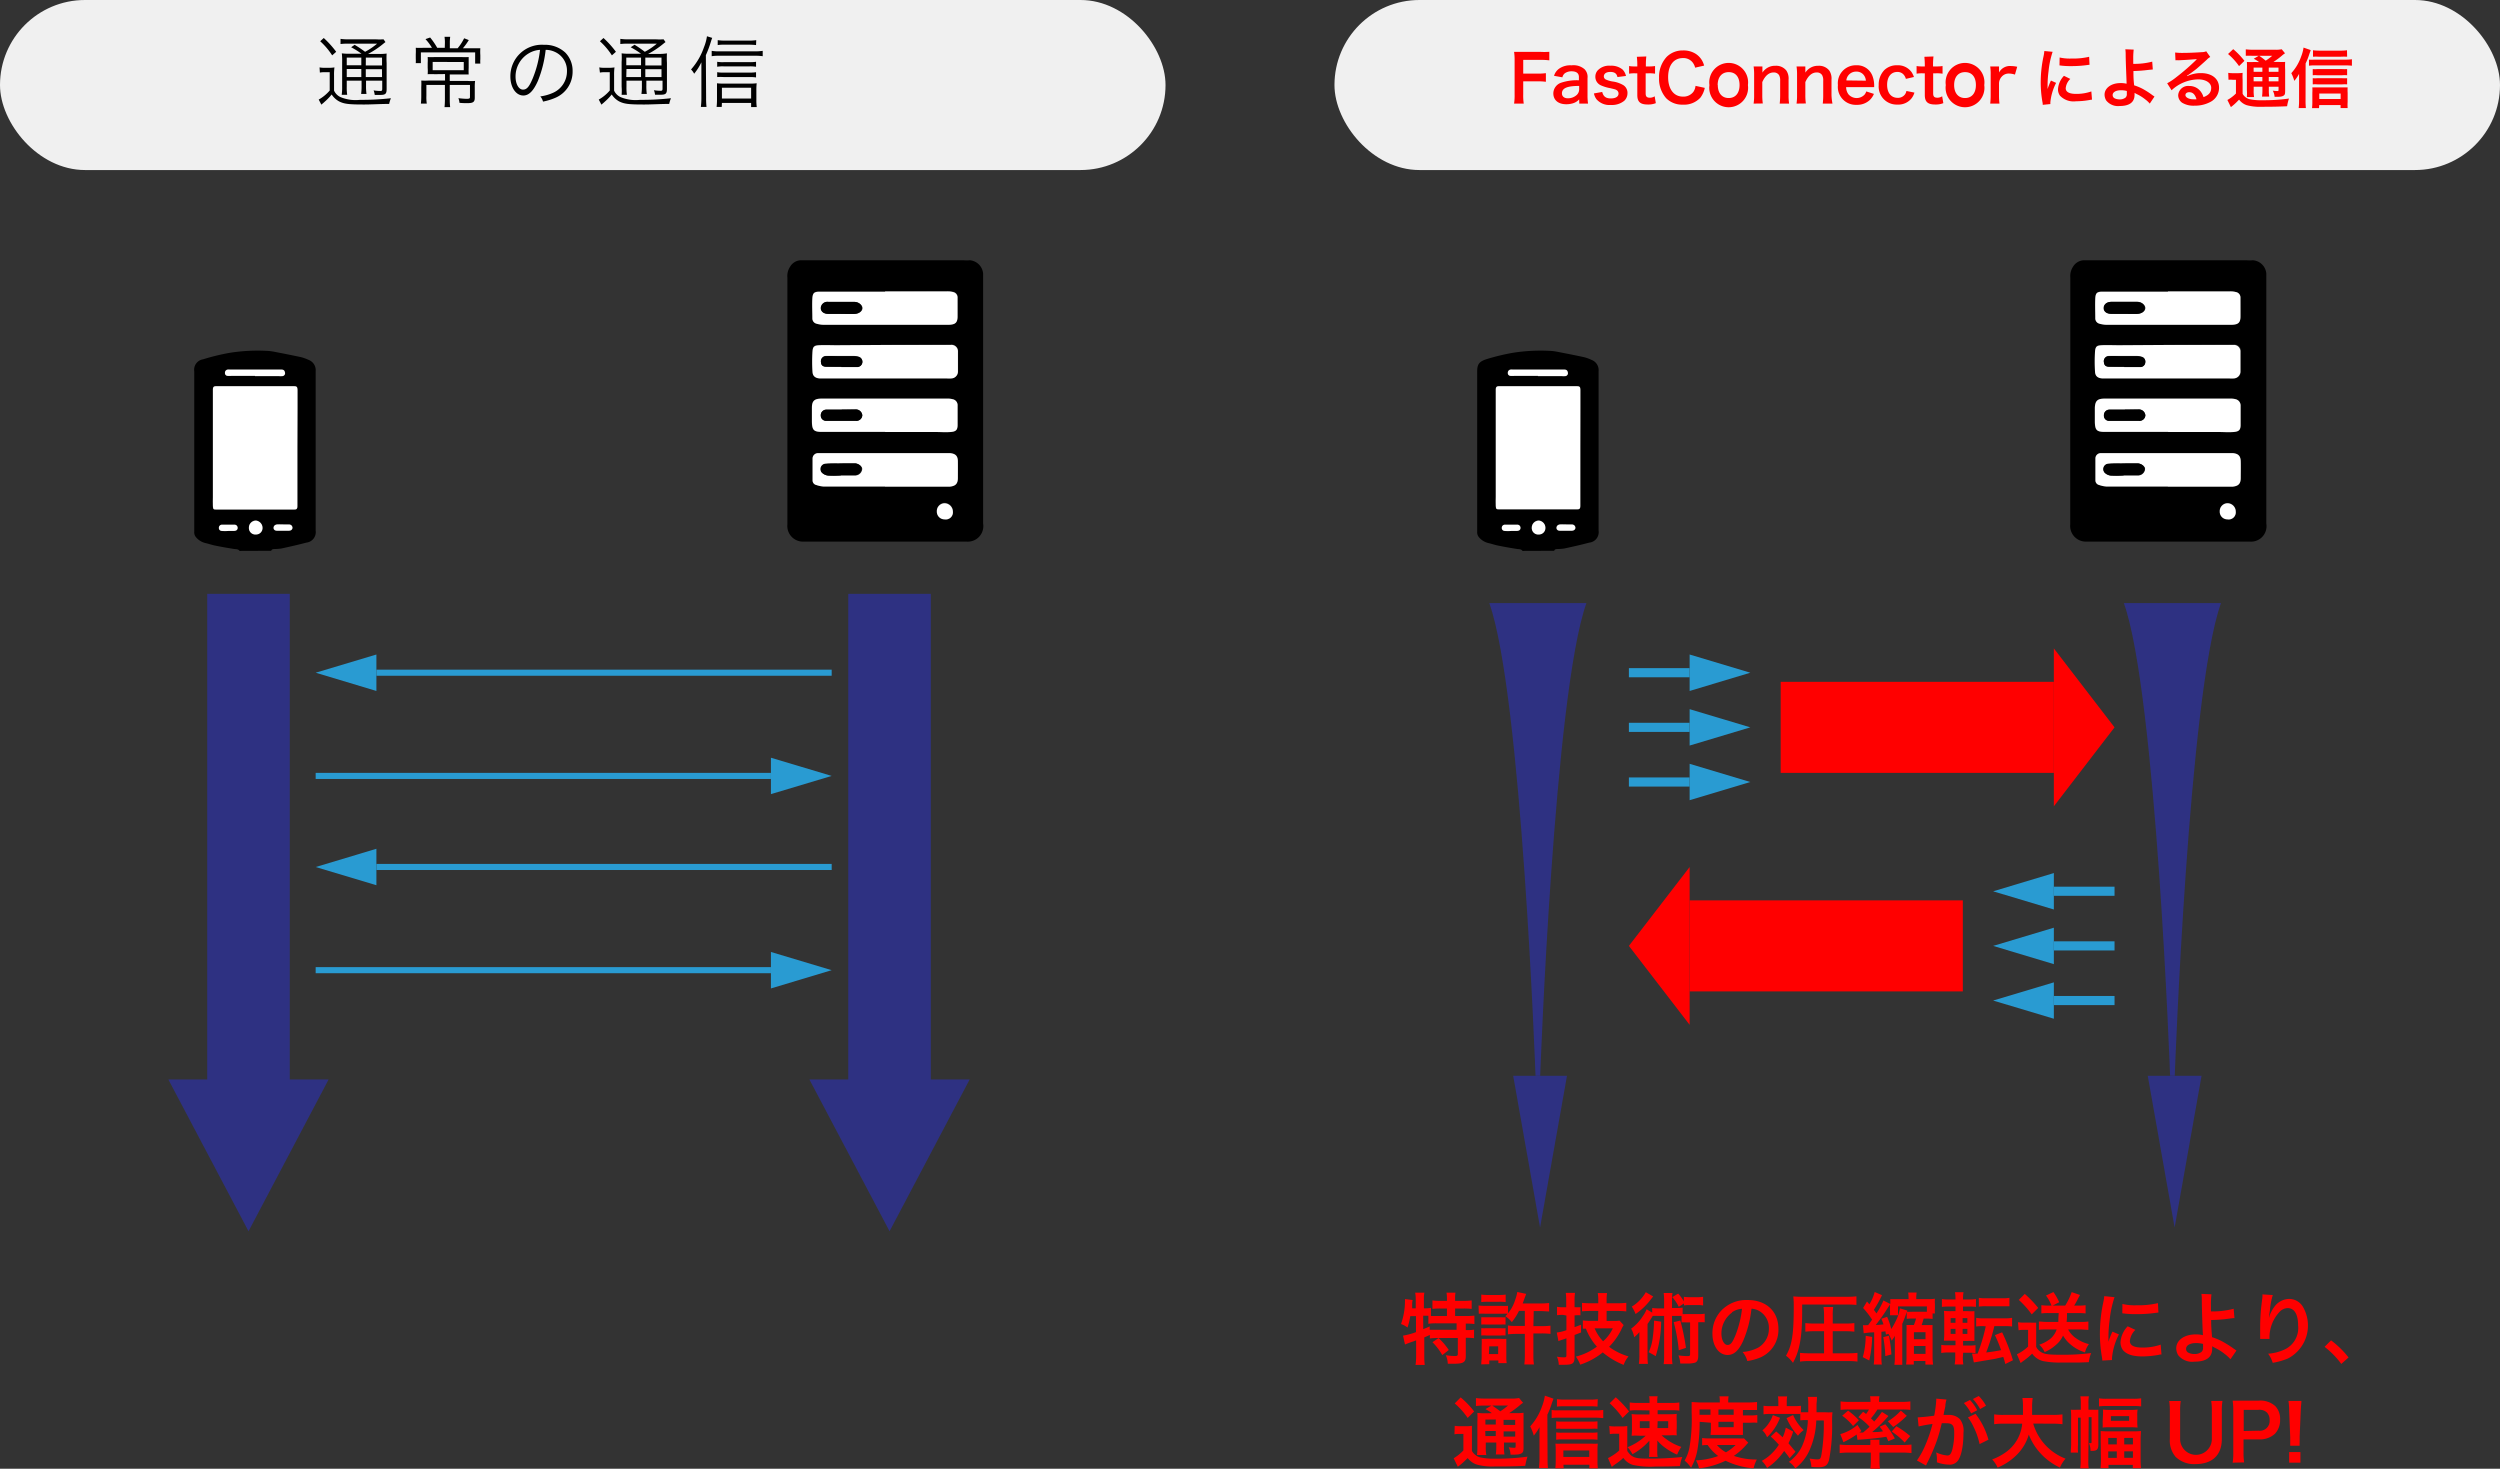 <svg xmlns="http://www.w3.org/2000/svg" viewBox="0 0 386.09 226.83"><rect x="0" y="0" width="386.09" height="226.83" fill="#333333" stroke="none"/><defs><style>.cls-1{fill:#fff;}.cls-2{fill:#2e3182;}.cls-3{fill:#299bd2;}.cls-4,.cls-5{fill:none;stroke:#299bd2;stroke-miterlimit:10;}.cls-4{stroke-width:0.94px;}.cls-5{stroke-width:1.41px;}.cls-6{fill:red;}.cls-7{fill:#f0f0f0;}</style></defs><title>case1_figure</title><g id="レイヤー_2" data-name="レイヤー 2"><g id="レイヤー_5" data-name="レイヤー 5"><path d="M121.6,61.8V42.87a2.6,2.6,0,0,1,.42-1.68,2,2,0,0,1,1.71-1c.49,0,1,0,1.46,0H148.5c.41,0,.83.06,1.25,0a2.25,2.25,0,0,1,2.08,2.07c0,.31,0,.62,0,.93V79.72q0,.57,0,1.14a2.4,2.4,0,0,1-2.6,2.78H127.11c-1,0-1.94,0-2.91,0A2.42,2.42,0,0,1,121.6,81V61.8Zm15.2-8.53h-7.59c-.9,0-1.8,0-2.7,0-.74,0-1,.21-1,.92a24.57,24.57,0,0,0,0,3.21c0,.66.45,1,1.11,1,.21,0,.42,0,.62,0h19a5.93,5.93,0,0,0,.73,0,1.07,1.07,0,0,0,1-1c0-1,0-2.08,0-3.12a1,1,0,0,0-1.14-1.06ZM136.69,45v0h-6.35c-1.25,0-2.5,0-3.74,0-.85,0-1.08.22-1.14,1-.07,1,0,2.08,0,3.12a.83.83,0,0,0,.66.83,3.87,3.87,0,0,0,1,.16H144.6c.66,0,1.32,0,2,0,.91,0,1.29-.38,1.32-1.25s0-1.94,0-2.91a.86.86,0,0,0-.7-.9,3.17,3.17,0,0,0-.92-.1Zm0,30.16v0h8.53c.48,0,1,0,1.45,0,.91-.09,1.22-.41,1.26-1.33s0-1.73,0-2.6-.37-1.17-1.2-1.25c-.2,0-.41,0-.62,0H127.9c-.52,0-1.05,0-1.56,0a.84.84,0,0,0-.86.86c0,1.11,0,2.21,0,3.32a.73.73,0,0,0,.6.75,4.23,4.23,0,0,0,1.1.23C130.35,75.15,133.5,75.14,136.66,75.14Zm0-8.44v0h7.91c.72,0,1.45,0,2.18,0s1.06-.28,1.09-1.07c0-1,0-2,0-3a.94.94,0,0,0-.77-1,2.75,2.75,0,0,0-.82-.09l-10.81,0h-8.62c-1.1,0-1.44.35-1.48,1.42,0,.73,0,1.46,0,2.18,0,1.27.29,1.5,1.55,1.54h9.76Zm9.21,13.51A1.1,1.1,0,0,0,147.16,79a1.31,1.31,0,0,0-1.28-1.35,1.22,1.22,0,0,0-1.2,1.28A1.19,1.19,0,0,0,145.91,80.21Z"/><path class="cls-1" d="M136.8,53.27h10a1,1,0,0,1,1.14,1.06c0,1,0,2.08,0,3.12a1.07,1.07,0,0,1-1,1,5.93,5.93,0,0,1-.73,0h-19c-.2,0-.41,0-.62,0-.66-.05-1.07-.35-1.11-1a24.57,24.57,0,0,1,0-3.21c.06-.71.28-.87,1-.92.9-.05,1.8,0,2.7,0Zm-6.87,3.38h0c.83,0,1.66,0,2.49,0a.8.8,0,0,0,.18-1.57,2.8,2.8,0,0,0-.82-.11c-.72,0-1.45,0-2.18,0s-1.38,0-2.07,0a.8.8,0,0,0-.74.95c0,.52.36.7.85.69C128.4,56.64,129.16,56.65,129.93,56.65Z"/><path class="cls-1" d="M136.69,45h9.57a3.17,3.17,0,0,1,.92.1.86.86,0,0,1,.7.9c0,1,0,1.94,0,2.91s-.41,1.22-1.32,1.25c-.65,0-1.31,0-2,0H127.12a3.87,3.87,0,0,1-1-.16.83.83,0,0,1-.66-.83c0-1-.06-2.08,0-3.12.06-.81.29-1,1.14-1,1.24,0,2.49,0,3.74,0h6.35Zm-6.81,3.49h.93c.38,0,.76,0,1.14,0,.67,0,1.21-.41,1.25-.86s-.54-1-1.23-1c-1.34,0-2.69,0-4,0a1,1,0,0,0-1.15.93c0,.54.39.9,1.13.92S129.22,48.47,129.88,48.47Z"/><path class="cls-1" d="M136.66,75.14c-3.16,0-6.31,0-9.47,0a4.23,4.23,0,0,1-1.1-.23.73.73,0,0,1-.6-.75c0-1.11,0-2.21,0-3.32a.84.84,0,0,1,.86-.86c.51,0,1,0,1.56,0h18.2c.21,0,.42,0,.62,0,.83.08,1.19.44,1.2,1.25s0,1.74,0,2.6-.35,1.24-1.26,1.33c-.48,0-1,0-1.45,0h-8.53Zm-6.77-1.71v0c.75,0,1.52,0,2.27,0a1.09,1.09,0,0,0,1-1c0-.39-.49-.77-1-.84-.17,0-.35,0-.52,0l-1.24,0c-.93,0-1.86,0-2.79.06a.83.83,0,0,0-.64,1.35,1.57,1.57,0,0,0,1,.47A18.47,18.47,0,0,0,129.89,73.43Z"/><path class="cls-1" d="M136.7,66.7h-9.76c-1.26,0-1.51-.27-1.55-1.54,0-.72,0-1.45,0-2.18,0-1.07.38-1.41,1.48-1.42h8.62l10.81,0a2.75,2.75,0,0,1,.82.09.94.94,0,0,1,.77,1c0,1,0,2,0,3,0,.79-.29,1-1.09,1.07s-1.46,0-2.18,0H136.7ZM130,63.25h0c-.79,0-1.59,0-2.39,0a.85.85,0,0,0-.85.87.81.81,0,0,0,.84.85c1.52,0,3.05,0,4.57,0a.91.91,0,0,0,1-.85,1,1,0,0,0-1.09-.9C131.42,63.23,130.73,63.25,130,63.25Z"/><path class="cls-1" d="M145.91,80.21A1.19,1.19,0,0,1,144.68,79a1.22,1.22,0,0,1,1.2-1.28A1.31,1.31,0,0,1,147.16,79,1.1,1.1,0,0,1,145.91,80.21Z"/><path d="M129.93,56.65c-.77,0-1.53,0-2.29,0-.49,0-.8-.17-.85-.69a.8.8,0,0,1,.74-.95c.69-.07,1.38,0,2.07,0s1.46,0,2.18,0a2.8,2.8,0,0,1,.82.11.8.8,0,0,1-.18,1.57c-.83,0-1.66,0-2.49,0Z"/><path d="M129.88,48.47c-.66,0-1.31,0-2,0s-1.15-.38-1.13-.92a1,1,0,0,1,1.15-.93c1.34,0,2.69,0,4,0,.69,0,1.27.5,1.23,1s-.58.83-1.25.86c-.38,0-.76,0-1.14,0Z"/><path d="M129.89,73.43a18.47,18.47,0,0,1-2,0,1.57,1.57,0,0,1-1-.47.83.83,0,0,1,.64-1.35c.93-.09,1.86,0,2.79-.06l1.24,0c.17,0,.35,0,.52,0,.56.07,1,.45,1,.84a1.09,1.09,0,0,1-1,1c-.75,0-1.52,0-2.27,0Z"/><path d="M130,63.25c.7,0,1.39,0,2.08,0a1,1,0,0,1,1.09.9.91.91,0,0,1-1,.85c-1.52,0-3,0-4.57,0a.81.81,0,0,1-.84-.85.85.85,0,0,1,.85-.87c.8,0,1.6,0,2.39,0Z"/><path d="M37,85.08c-.22-.31-.56-.25-.86-.3-1-.16-1.94-.32-2.9-.52-.53-.1-1-.28-1.55-.4a2.71,2.71,0,0,1-1.45-.93,1.16,1.16,0,0,1-.24-.82V77.86c0-6.84,0-13.67,0-20.51a1.63,1.63,0,0,1,1.36-1.86,34.11,34.11,0,0,1,4.11-1,27.38,27.38,0,0,1,5.64-.31,7.6,7.6,0,0,1,1.27.15c1.36.26,2.72.53,4.08.82a6.62,6.62,0,0,1,1.2.43,1.69,1.69,0,0,1,1.09,1.73c0,8.21,0,16.42,0,24.63a1.63,1.63,0,0,1-1.44,1.86c-1.28.34-2.57.63-3.86.91a8.42,8.42,0,0,1-1,.08c-.22,0-.47,0-.57.27ZM45.93,69.2V63.07c0-1,0-1.94,0-2.9,0-.45-.14-.55-.57-.55l-5.19,0q-3.41,0-6.81,0c-.37,0-.48.15-.5.46,0,.11,0,.22,0,.34V76.76c0,.47,0,.94,0,1.41s.11.53.58.52l1.62,0H45.46c.36,0,.49-.15.47-.49v-9ZM39.38,58.05h3.71a2.32,2.32,0,0,0,.53,0,.45.45,0,0,0,.38-.6c-.09-.37-.35-.41-.67-.41H35.5a1.84,1.84,0,0,0-.33,0,.49.49,0,0,0-.43.52.42.42,0,0,0,.4.45,4,4,0,0,0,.6,0ZM38.44,81.5a1,1,0,0,0,1.05,1,1,1,0,0,0,1-1,1.14,1.14,0,0,0-1-1.15A1.09,1.09,0,0,0,38.44,81.5Zm5.3-.49h0c-.31,0-.62,0-.93,0s-.53.14-.56.47.15.48.51.5c.62,0,1.25,0,1.87,0,.29,0,.56-.16.54-.48a.51.51,0,0,0-.55-.48C44.33,81,44,81,43.74,81Zm-8.5,1h0c.31,0,.63,0,.94,0s.53-.15.52-.48a.48.48,0,0,0-.54-.48H34.35a.48.48,0,0,0-.55.46c0,.34.22.48.51.51A7.22,7.22,0,0,0,35.24,82Z"/><path class="cls-1" d="M45.93,69.2v9c0,.34-.11.51-.47.49H35.08l-1.62,0c-.47,0-.55,0-.58-.52s0-.94,0-1.41V60.44c0-.12,0-.23,0-.34,0-.31.13-.47.5-.46q3.41,0,6.81,0l5.19,0c.43,0,.56.1.57.55,0,1,0,1.93,0,2.9Z"/><path class="cls-1" d="M39.38,58.05H35.74a4,4,0,0,1-.6,0,.42.42,0,0,1-.4-.45.49.49,0,0,1,.43-.52,1.84,1.84,0,0,1,.33,0h7.83c.32,0,.58,0,.67.41a.45.45,0,0,1-.38.6,2.32,2.32,0,0,1-.53,0H39.38Z"/><path class="cls-1" d="M38.44,81.5a1.09,1.09,0,0,1,1.11-1.1,1.14,1.14,0,0,1,1,1.15,1,1,0,0,1-1,1A1,1,0,0,1,38.44,81.5Z"/><path class="cls-1" d="M43.74,81c.3,0,.59,0,.88,0a.51.51,0,0,1,.55.48c0,.32-.25.47-.54.48-.62,0-1.25,0-1.87,0-.36,0-.54-.24-.51-.5s.26-.45.56-.47.62,0,.93,0Z"/><path class="cls-1" d="M35.24,82a7.22,7.22,0,0,1-.93,0c-.29,0-.53-.17-.51-.51a.48.48,0,0,1,.55-.46h1.81a.48.48,0,0,1,.54.48c0,.33-.23.46-.52.48s-.63,0-.94,0Z"/><rect class="cls-2" x="32" y="91.71" width="12.75" height="79.69"/><polygon class="cls-2" points="38.38 190.15 50.75 166.71 26 166.71 38.38 190.15"/><rect class="cls-2" x="131" y="91.71" width="12.75" height="79.69"/><polygon class="cls-2" points="137.38 190.15 149.75 166.71 125 166.71 137.38 190.15"/><polygon class="cls-3" points="48.75 103.89 58.13 106.71 58.13 101.08 48.75 103.89"/><line class="cls-4" x1="58.13" y1="103.89" x2="128.44" y2="103.89"/><polygon class="cls-3" points="128.44 119.83 119.06 117.02 119.06 122.64 128.44 119.83"/><line class="cls-4" x1="119.06" y1="119.83" x2="48.75" y2="119.83"/><polygon class="cls-3" points="48.75 133.9 58.13 136.71 58.13 131.08 48.75 133.9"/><line class="cls-4" x1="58.13" y1="133.89" x2="128.44" y2="133.89"/><polygon class="cls-3" points="128.44 149.83 119.06 147.02 119.06 152.65 128.44 149.83"/><line class="cls-4" x1="119.06" y1="149.83" x2="48.75" y2="149.83"/><path d="M319.73,61.8q0-9.46,0-18.93a2.66,2.66,0,0,1,.42-1.68,2.05,2.05,0,0,1,1.72-1c.48,0,1,0,1.45,0h23.31c.42,0,.84.06,1.25,0A2.24,2.24,0,0,1,350,42.26c0,.31,0,.62,0,.93V79.72c0,.38,0,.76,0,1.14a2.39,2.39,0,0,1-2.59,2.78H325.23c-1,0-1.94,0-2.91,0a2.43,2.43,0,0,1-2.6-2.69V61.8Zm15.19-8.53h-7.59c-.9,0-1.8,0-2.69,0s-1,.21-1,.92a22.93,22.93,0,0,0,0,3.21c0,.66.44,1,1.11,1,.2,0,.41,0,.62,0h19a5.77,5.77,0,0,0,.72,0,1.08,1.08,0,0,0,1-1c0-1,0-2.08,0-3.12a1,1,0,0,0-1.15-1.06ZM334.81,45v0h-6.34c-1.25,0-2.5,0-3.75,0-.85,0-1.08.22-1.13,1-.07,1,0,2.08,0,3.12a.84.84,0,0,0,.66.83,3.94,3.94,0,0,0,1,.16h17.47c.66,0,1.32,0,2,0,.9,0,1.28-.38,1.31-1.25S346,47,346,46a.86.86,0,0,0-.71-.9,3.13,3.13,0,0,0-.92-.1Zm0,30.16v0h8.53c.49,0,1,0,1.45,0,.91-.09,1.22-.41,1.26-1.33s.05-1.73,0-2.6-.38-1.17-1.2-1.25c-.21,0-.42,0-.63,0H326c-.52,0-1,0-1.56,0a.82.82,0,0,0-.85.86c0,1.11,0,2.21,0,3.32a.74.74,0,0,0,.6.75,4.3,4.3,0,0,0,1.11.23C328.47,75.15,331.63,75.14,334.78,75.14Zm.05-8.44v0h7.9c.73,0,1.45,0,2.18,0s1.07-.28,1.1-1.07c0-1,0-2,0-3a1,1,0,0,0-.77-1,2.83,2.83,0,0,0-.82-.09l-10.81,0H325c-1.1,0-1.44.35-1.49,1.42,0,.73,0,1.46,0,2.18,0,1.27.28,1.5,1.54,1.54h9.77ZM344,80.21A1.1,1.1,0,0,0,345.28,79,1.29,1.29,0,0,0,344,77.68a1.22,1.22,0,0,0-1.2,1.28A1.18,1.18,0,0,0,344,80.21Z"/><path class="cls-1" d="M334.92,53.27h10A1,1,0,0,1,346,54.33c0,1,0,2.08,0,3.12a1.08,1.08,0,0,1-1,1,5.77,5.77,0,0,1-.72,0h-19c-.21,0-.42,0-.62,0-.67-.05-1.08-.35-1.11-1a22.93,22.93,0,0,1,0-3.21c.06-.71.28-.87,1-.92s1.79,0,2.69,0Zm-6.87,3.38h0c.83,0,1.66,0,2.49,0a.75.75,0,0,0,.77-.71.76.76,0,0,0-.59-.86,2.73,2.73,0,0,0-.81-.11c-.73,0-1.45,0-2.18,0s-1.39,0-2.07,0a.79.79,0,0,0-.74.95c.05.52.35.7.85.69C326.53,56.64,327.29,56.65,328.05,56.65Z"/><path class="cls-1" d="M334.81,45h9.57a3.13,3.13,0,0,1,.92.1.86.86,0,0,1,.71.9c0,1,0,1.94,0,2.91s-.41,1.22-1.31,1.25c-.66,0-1.32,0-2,0H325.25a3.94,3.94,0,0,1-1-.16.84.84,0,0,1-.66-.83c0-1-.05-2.08,0-3.12.05-.81.28-1,1.13-1,1.25,0,2.5,0,3.75,0h6.34ZM328,48.47h.93c.38,0,.76,0,1.14,0,.68,0,1.22-.41,1.25-.86s-.53-1-1.22-1c-1.35,0-2.69,0-4,0-.7,0-1.14.4-1.16.93s.4.9,1.13.92S327.35,48.47,328,48.47Z"/><path class="cls-1" d="M334.78,75.14c-3.15,0-6.31,0-9.46,0a4.3,4.3,0,0,1-1.11-.23.74.74,0,0,1-.6-.75c0-1.11,0-2.21,0-3.32a.82.82,0,0,1,.85-.86c.52,0,1,0,1.56,0h18.2c.21,0,.42,0,.63,0,.82.08,1.18.44,1.2,1.25s0,1.74,0,2.6-.35,1.24-1.26,1.33c-.48,0-1,0-1.45,0h-8.53ZM328,73.43v0c.76,0,1.52,0,2.28,0a1.08,1.08,0,0,0,1-1c0-.39-.48-.77-1.05-.84-.17,0-.34,0-.52,0-.41,0-.82,0-1.24,0-.93,0-1.86,0-2.78.06a.83.83,0,0,0-.64,1.35,1.54,1.54,0,0,0,1,.47A18.28,18.28,0,0,0,328,73.43Z"/><path class="cls-1" d="M334.83,66.7h-9.77c-1.26,0-1.5-.27-1.54-1.54,0-.72,0-1.45,0-2.18.05-1.07.39-1.41,1.49-1.42h8.62l10.81,0a2.83,2.83,0,0,1,.82.09,1,1,0,0,1,.77,1c0,1,0,2,0,3,0,.79-.3,1-1.1,1.07s-1.45,0-2.18,0h-7.9Zm-6.67-3.45h0c-.8,0-1.6,0-2.39,0a.85.85,0,0,0-.85.87.79.79,0,0,0,.84.85c1.52,0,3,0,4.56,0a.9.9,0,0,0,1-.85,1,1,0,0,0-1.08-.9C329.55,63.23,328.85,63.25,328.16,63.25Z"/><path class="cls-1" d="M344,80.21A1.18,1.18,0,0,1,342.81,79a1.22,1.22,0,0,1,1.2-1.28A1.29,1.29,0,0,1,345.28,79,1.1,1.1,0,0,1,344,80.21Z"/><path d="M328.05,56.65c-.76,0-1.52,0-2.28,0-.5,0-.8-.17-.85-.69a.79.79,0,0,1,.74-.95c.68-.07,1.38,0,2.07,0s1.45,0,2.18,0a2.73,2.73,0,0,1,.81.11.76.76,0,0,1,.59.86.75.75,0,0,1-.77.71c-.83,0-1.66,0-2.49,0Z"/><path d="M328,48.47c-.65,0-1.31,0-2,0s-1.15-.38-1.13-.92.46-.92,1.16-.93c1.34,0,2.68,0,4,0,.69,0,1.26.5,1.22,1s-.57.83-1.25.86c-.38,0-.76,0-1.14,0Z"/><path d="M328,73.43a18.28,18.28,0,0,1-2,0,1.54,1.54,0,0,1-1-.47.83.83,0,0,1,.64-1.35c.92-.09,1.85,0,2.78-.06.42,0,.83,0,1.24,0,.18,0,.35,0,.52,0,.57.07,1,.45,1.05.84a1.08,1.08,0,0,1-1,1c-.76,0-1.52,0-2.28,0Z"/><path d="M328.16,63.25c.69,0,1.39,0,2.08,0a1,1,0,0,1,1.08.9.9.9,0,0,1-1,.85c-1.52,0-3,0-4.56,0a.79.79,0,0,1-.84-.85.85.85,0,0,1,.85-.87c.79,0,1.59,0,2.39,0Z"/><path d="M235.13,85.08c-.21-.31-.55-.25-.86-.3-1-.16-1.93-.32-2.9-.52-.52-.1-1-.28-1.55-.4a2.75,2.75,0,0,1-1.45-.93,1.2,1.2,0,0,1-.24-.82c0-1.41,0-2.83,0-4.25,0-6.84,0-13.67,0-20.51,0-1.14.36-1.51,1.37-1.86a33.66,33.66,0,0,1,4.11-1,27.31,27.31,0,0,1,5.64-.31,7.85,7.85,0,0,1,1.27.15c1.36.26,2.72.53,4.07.82a6.12,6.12,0,0,1,1.2.43,1.68,1.68,0,0,1,1.09,1.73c0,8.21,0,16.42,0,24.63a1.62,1.62,0,0,1-1.44,1.86c-1.27.34-2.57.63-3.86.91a8.26,8.26,0,0,1-1,.08c-.21,0-.47,0-.56.27Zm8.93-15.88V63.07c0-1,0-1.94,0-2.9,0-.45-.14-.55-.57-.55-1.73,0-3.45,0-5.18,0q-3.41,0-6.81,0c-.37,0-.49.15-.51.46v.34q0,8.16,0,16.32c0,.47,0,.94,0,1.41s.12.53.59.52l1.61,0h10.39c.35,0,.48-.15.47-.49,0-.15,0-.31,0-.47Zm-6.55-11.15h3.7a2.41,2.41,0,0,0,.54,0,.45.45,0,0,0,.37-.6c-.08-.37-.35-.41-.67-.41h-7.82a2,2,0,0,0-.34,0,.49.49,0,0,0-.43.52.42.42,0,0,0,.4.45,4.18,4.18,0,0,0,.61,0Zm-.95,23.45a1,1,0,0,0,1.06,1,1,1,0,0,0,1-1,1.12,1.12,0,0,0-1-1.15A1.1,1.1,0,0,0,236.56,81.5Zm5.31-.49h0c-.31,0-.63,0-.94,0s-.52.14-.55.47.15.48.5.5c.63,0,1.26,0,1.88,0,.28,0,.55-.16.54-.48a.52.52,0,0,0-.56-.48C242.45,81,242.16,81,241.87,81Zm-8.5,1h0c.31,0,.62,0,.93,0s.54-.15.52-.48a.48.48,0,0,0-.54-.48h-1.8a.48.48,0,0,0-.55.46c0,.34.22.48.5.51A7.37,7.37,0,0,0,233.37,82Z"/><path class="cls-1" d="M244.06,69.2v8.5c0,.16,0,.32,0,.47,0,.34-.12.51-.47.49H233.2l-1.61,0c-.47,0-.56,0-.59-.52s0-.94,0-1.41q0-8.16,0-16.32V60.1c0-.31.14-.47.51-.46q3.4,0,6.81,0c1.73,0,3.45,0,5.18,0,.43,0,.57.1.57.55,0,1,0,1.93,0,2.9Z"/><path class="cls-1" d="M237.51,58.05h-3.64a4.18,4.18,0,0,1-.61,0,.42.42,0,0,1-.4-.45.49.49,0,0,1,.43-.52,2,2,0,0,1,.34,0h7.82c.32,0,.59,0,.67.41a.45.45,0,0,1-.37.6,2.41,2.41,0,0,1-.54,0h-3.7Z"/><path class="cls-1" d="M236.56,81.5a1.1,1.1,0,0,1,1.11-1.1,1.12,1.12,0,0,1,1,1.15,1,1,0,0,1-1,1A1,1,0,0,1,236.56,81.5Z"/><path class="cls-1" d="M241.87,81c.29,0,.58,0,.87,0a.52.52,0,0,1,.56.48c0,.32-.26.47-.54.48-.62,0-1.25,0-1.88,0-.35,0-.53-.24-.5-.5s.26-.45.55-.47.63,0,.94,0Z"/><path class="cls-1" d="M233.37,82a7.37,7.37,0,0,1-.94,0c-.28,0-.52-.17-.5-.51a.48.48,0,0,1,.55-.46h1.8a.48.48,0,0,1,.54.48c0,.33-.23.46-.52.48s-.62,0-.93,0Z"/><polygon class="cls-2" points="237.84 189.58 242 166.14 233.69 166.14 237.84 189.58"/><polygon class="cls-3" points="270.31 103.89 260.94 101.08 260.94 106.71 270.31 103.89"/><line class="cls-5" x1="260.94" y1="103.89" x2="251.56" y2="103.89"/><polygon class="cls-6" points="326.56 112.33 317.19 100.14 317.19 124.52 326.56 112.33"/><rect class="cls-6" x="275" y="105.3" width="42.19" height="14.06"/><polygon class="cls-3" points="270.31 112.33 260.94 109.52 260.94 115.14 270.31 112.33"/><line class="cls-5" x1="260.94" y1="112.33" x2="251.56" y2="112.33"/><polygon class="cls-3" points="270.31 120.77 260.94 117.96 260.94 123.58 270.31 120.77"/><line class="cls-5" x1="260.94" y1="120.77" x2="251.56" y2="120.77"/><polygon class="cls-3" points="307.81 137.65 317.19 134.83 317.19 140.46 307.81 137.65"/><line class="cls-5" x1="317.19" y1="137.64" x2="326.56" y2="137.64"/><polygon class="cls-6" points="251.56 146.08 260.94 133.9 260.94 158.27 251.56 146.08"/><rect class="cls-6" x="260.94" y="139.05" width="42.19" height="14.06"/><polygon class="cls-3" points="307.81 146.08 317.19 143.27 317.19 148.9 307.81 146.08"/><line class="cls-5" x1="317.19" y1="146.08" x2="326.56" y2="146.08"/><polygon class="cls-3" points="307.81 154.52 317.19 151.71 317.19 157.33 307.81 154.52"/><line class="cls-5" x1="317.19" y1="154.52" x2="326.56" y2="154.52"/><rect class="cls-7" width="180" height="26.26" rx="13.13"/><path d="M49.35,10.41a4.06,4.06,0,0,0,.85.06h.55a5,5,0,0,0,.9-.06,8.65,8.65,0,0,0-.06,1.26V14a2.06,2.06,0,0,0,1,1,6.1,6.1,0,0,0,3,.42,39.59,39.59,0,0,0,4.78-.25,4.86,4.86,0,0,0-.27.88c-1.31,0-2.76.09-3.88.09-2.37,0-3.08-.09-3.85-.48a3.23,3.23,0,0,1-1.15-1.07,8.17,8.17,0,0,1-.81.88l-.45.41c-.13.1-.16.14-.33.28l-.41-.78a6.41,6.41,0,0,0,1.7-1.4V11.15h-.72a3.61,3.61,0,0,0-.8.06ZM50,5.87A14.67,14.67,0,0,1,51.92,8l-.62.55a10.87,10.87,0,0,0-1.85-2.18ZM55.83,8.3a12.1,12.1,0,0,0-1.6-1l.54-.38A17.71,17.71,0,0,1,56.38,8a9.85,9.85,0,0,0,1.86-1.26H53.79a9.28,9.28,0,0,0-1.2.06V6a6.92,6.92,0,0,0,1.27.07H58a7.79,7.79,0,0,0,1.23,0l.3.43a3.5,3.5,0,0,0-.3.23,13.47,13.47,0,0,1-2.39,1.6h1.56a8.13,8.13,0,0,0,1.31-.06,13.14,13.14,0,0,0,0,1.47v4c0,.76-.19.92-1,.92-.28,0-.48,0-.84,0a2.66,2.66,0,0,0-.17-.7,6.27,6.27,0,0,0,1,.09c.27,0,.33-.05.33-.34V12.46h-2.5v.75a8.32,8.32,0,0,0,.07,1.3h-.83a8.49,8.49,0,0,0,.07-1.3v-.75H53.55v.92a7.42,7.42,0,0,0,.07,1.26h-.85a7.82,7.82,0,0,0,.07-1.26V9.59a10.38,10.38,0,0,0-.05-1.35,9.17,9.17,0,0,0,1.3.06Zm-2.28.6v1.18H55.8V8.9Zm0,3H55.8V10.66H53.55Zm2.94-1.79H59V8.9h-2.5Zm2.5.58h-2.5v1.21H59Z"/><path d="M68.71,6.56a6,6,0,0,0-.06-.88h.88a5.8,5.8,0,0,0-.06.88v.89h1.21a7.48,7.48,0,0,0,1-1.54l.72.28a9.75,9.75,0,0,1-.91,1.26h1.35c.65,0,1,0,1.34,0a8.3,8.3,0,0,0,0,1.09v.6a4.72,4.72,0,0,0,0,.68h-.8V8.09H65V9.75h-.79a7.25,7.25,0,0,0,0-.73V8.38a9.4,9.4,0,0,0,0-1,11.59,11.59,0,0,0,1.23,0h1.27a8.34,8.34,0,0,0-1-1.34l.72-.25a11,11,0,0,1,1.09,1.59h1.17Zm-1.58,4.9a9.36,9.36,0,0,0-1.08,0,7,7,0,0,0,0-1v-.7a8.54,8.54,0,0,0,0-.95,9.47,9.47,0,0,0,1.13,0h4.1a7.92,7.92,0,0,0,1.1,0c0,.29,0,.52,0,1v.69a9.29,9.29,0,0,0,0,1c-.31,0-.73,0-1.17,0H69.46v1h2.76a7.69,7.69,0,0,0,1.15,0,7.31,7.31,0,0,0-.05,1v1.6c0,.65-.25.83-1.15.83-.34,0-.71,0-1.21-.05a2.38,2.38,0,0,0-.17-.72,11.2,11.2,0,0,0,1.26.1c.43,0,.53-.05.53-.28V13.12H69.46v2.21a10.43,10.43,0,0,0,.06,1.22h-.87a11.45,11.45,0,0,0,.06-1.22V13.12H65.85V14.8A6.49,6.49,0,0,0,65.91,16H65a9.94,9.94,0,0,0,.06-1.18V13.44a8,8,0,0,0,0-1,9.58,9.58,0,0,0,1.13,0h2.54v-1Zm-.31-1.89v1.27h4.8V9.57Z"/><path d="M83.09,12.45c-.69,1.58-1.4,2.3-2.27,2.3-1.14,0-2-1.25-2-2.93A4.86,4.86,0,0,1,84,6.92a4.62,4.62,0,0,1,3.29,1.19A4,4,0,0,1,88.43,11a4.37,4.37,0,0,1-2.75,4.14,9.07,9.07,0,0,1-1.82.55,1.92,1.92,0,0,0-.42-.8,7.17,7.17,0,0,0,2-.57A3.61,3.61,0,0,0,87.56,11a3.15,3.15,0,0,0-1.9-3,3.28,3.28,0,0,0-1.39-.3A18,18,0,0,1,83.09,12.45ZM81.62,8.26a4.14,4.14,0,0,0-2,3.58c0,1.15.5,2,1.15,2s1-.56,1.5-1.73A16.41,16.41,0,0,0,83.4,7.7,3.82,3.82,0,0,0,81.62,8.26Z"/><path d="M92.55,10.41a4.06,4.06,0,0,0,.85.06H94a5,5,0,0,0,.9-.06,8.65,8.65,0,0,0-.06,1.26V14a2.06,2.06,0,0,0,1,1,6.1,6.1,0,0,0,3,.42,39.59,39.59,0,0,0,4.78-.25,4.86,4.86,0,0,0-.27.88c-1.31,0-2.76.09-3.88.09-2.37,0-3.08-.09-3.85-.48a3.23,3.23,0,0,1-1.15-1.07,8.17,8.17,0,0,1-.81.88l-.45.41c-.13.1-.16.14-.33.28l-.41-.78a6.41,6.41,0,0,0,1.7-1.4V11.15h-.72a3.61,3.61,0,0,0-.8.06Zm.65-4.54A14.67,14.67,0,0,1,95.12,8l-.62.55a10.87,10.87,0,0,0-1.85-2.18ZM99,8.3a12.1,12.1,0,0,0-1.6-1L98,6.91A17.71,17.71,0,0,1,99.58,8a9.85,9.85,0,0,0,1.86-1.26H97a9.28,9.28,0,0,0-1.2.06V6a6.92,6.92,0,0,0,1.27.07h4.18a7.79,7.79,0,0,0,1.23,0l.3.43a3.5,3.5,0,0,0-.3.23,13.47,13.47,0,0,1-2.39,1.6h1.56A8.13,8.13,0,0,0,103,8.24a13.14,13.14,0,0,0,0,1.47v4c0,.76-.19.92-1,.92-.28,0-.48,0-.84,0a2.66,2.66,0,0,0-.17-.7,6.27,6.27,0,0,0,1,.09c.27,0,.33-.05.33-.34V12.46h-2.5v.75a8.32,8.32,0,0,0,.07,1.3h-.83a8.49,8.49,0,0,0,.07-1.3v-.75H96.75v.92a7.42,7.42,0,0,0,.07,1.26H96A7.82,7.82,0,0,0,96,13.38V9.59A10.38,10.38,0,0,0,96,8.24a9.17,9.17,0,0,0,1.3.06Zm-2.28.6v1.18H99V8.9Zm0,3H99V10.66H96.75Zm2.94-1.79h2.5V8.9h-2.5Zm2.5.58h-2.5v1.21h2.5Z"/><path d="M109.05,15.11a11.65,11.65,0,0,0,.06,1.4h-.87a11.6,11.6,0,0,0,.08-1.44v-4c0-.6,0-.81,0-1.45a8.73,8.73,0,0,1-1.12,1.77,2.27,2.27,0,0,0-.48-.66,10.14,10.14,0,0,0,2-3.44,7.1,7.1,0,0,0,.46-1.69l.81.25c-.08.2-.13.35-.23.67a15.93,15.93,0,0,1-.75,2Zm.86-7.26a5.82,5.82,0,0,0,1,.08h5.73a7.29,7.29,0,0,0,1.15-.08v.83a8,8,0,0,0-1.16-.07h-5.72a6.24,6.24,0,0,0-1,.07Zm1.55,8.66h-.79a10.19,10.19,0,0,0,.06-1.1V14c0-.44,0-.83,0-1.14a6.82,6.82,0,0,0,1,.05h4a7.88,7.88,0,0,0,1.13-.05,9.35,9.35,0,0,0-.05,1.14v1.43a7.44,7.44,0,0,0,.06,1.1H116v-.63h-4.51Zm5.3-6.2a6,6,0,0,0-1-.06h-4a5.15,5.15,0,0,0-1,.06V9.54a4.84,4.84,0,0,0,1,.06h4a5.78,5.78,0,0,0,1-.06Zm0,1.65a5.86,5.86,0,0,0-1-.06h-4a8.28,8.28,0,0,0-1,0v-.75a4.84,4.84,0,0,0,1,.06h4a5.72,5.72,0,0,0,1-.06Zm0-5a11.23,11.23,0,0,0-1.2-.06h-3.72a5.93,5.93,0,0,0-1,.06V6.2a6.77,6.77,0,0,0,1.07.07h3.66a7.26,7.26,0,0,0,1.22-.07ZM116,15.22V13.55h-4.51v1.67Z"/><rect class="cls-7" x="206.09" width="180" height="26.26" rx="13.13"/><path class="cls-6" d="M235.24,14.56a8.63,8.63,0,0,0,.08,1.44h-1.49a8.43,8.43,0,0,0,.08-1.42V9.31a8.64,8.64,0,0,0-.08-1.3c.41,0,.66,0,1.27,0h2.8A10.22,10.22,0,0,0,239.27,8V9.32a9.56,9.56,0,0,0-1.37-.07h-2.66v2.12h2.14a9.87,9.87,0,0,0,1.36-.07v1.33a9.77,9.77,0,0,0-1.36-.07h-2.14Z"/><path class="cls-6" d="M243.88,15.35a2.17,2.17,0,0,1-1.06.63,3.54,3.54,0,0,1-.93.12c-1.22,0-2-.63-2-1.68a1.77,1.77,0,0,1,1.13-1.62,7.56,7.56,0,0,1,2.82-.4v-.51c0-.58-.39-.88-1.15-.88a1.8,1.8,0,0,0-1,.29,1.09,1.09,0,0,0-.4.64L240,11.71a2.09,2.09,0,0,1,.79-1.11,3,3,0,0,1,1.91-.51,2.6,2.6,0,0,1,2,.59,1.68,1.68,0,0,1,.47,1.38v2.69a8,8,0,0,0,.08,1.25h-1.35Zm0-2.08c-1.91,0-2.66.37-2.66,1.15,0,.47.35.76.91.76a2,2,0,0,0,1.39-.53,1.19,1.19,0,0,0,.36-.88Z"/><path class="cls-6" d="M247.44,14.2c.17.68.54,1,1.32,1s1.2-.29,1.2-.76a.61.61,0,0,0-.26-.5c-.19-.13-.25-.14-1-.32a6,6,0,0,1-1.44-.43,1.43,1.43,0,0,1-.88-1.33,1.49,1.49,0,0,1,.31-.93,2.41,2.41,0,0,1,2-.78,2.73,2.73,0,0,1,1.88.58,2,2,0,0,1,.54,1l-1.32.17c-.11-.55-.45-.79-1.1-.79s-1,.28-1,.7a.54.54,0,0,0,.31.47,4.21,4.21,0,0,0,1,.3,4.3,4.3,0,0,1,1.76.61,1.42,1.42,0,0,1,.58,1.24,1.61,1.61,0,0,1-.49,1.13,3,3,0,0,1-2.07.65,2.64,2.64,0,0,1-2.23-.89,2.25,2.25,0,0,1-.39-.89Z"/><path class="cls-6" d="M254.25,8.72a11.06,11.06,0,0,0-.07,1.23v.31h.42a5.75,5.75,0,0,0,1-.06v1.18a5.51,5.51,0,0,0-1-.06h-.45v3.1c0,.49.18.67.66.67a1.32,1.32,0,0,0,.73-.22l.18,1.06a3.13,3.13,0,0,1-1.25.21c-1.15,0-1.61-.41-1.61-1.46V11.32h-.38a5,5,0,0,0-.89.06V10.2a4.59,4.59,0,0,0,.9.06h.37V10a11.51,11.51,0,0,0-.07-1.23Z"/><path class="cls-6" d="M263.28,13.57a3.82,3.82,0,0,1-.67,1.5,3.4,3.4,0,0,1-2.73,1.09,3.44,3.44,0,0,1-2.57-1,4.52,4.52,0,0,1-1.09-3.14,4.53,4.53,0,0,1,1.17-3.23,3.47,3.47,0,0,1,2.5-1,3.53,3.53,0,0,1,1.92.48,3.07,3.07,0,0,1,1.06,1.09,3.56,3.56,0,0,1,.31.77l-1.39.32a2.08,2.08,0,0,0-.43-.86,1.81,1.81,0,0,0-1.46-.62c-1.42,0-2.28,1.11-2.28,2.95s.88,3,2.28,3a1.91,1.91,0,0,0,1.62-.74,2,2,0,0,0,.33-.92Z"/><path class="cls-6" d="M264,13.14a3,3,0,1,1,5.94,0,3,3,0,1,1-5.94,0Zm1.29,0c0,1.23.64,2,1.68,2s1.68-.75,1.68-2-.61-2-1.67-2S265.27,11.89,265.27,13.14Z"/><path class="cls-6" d="M270.82,16a8.3,8.3,0,0,0,.08-1.3V11.56a8.22,8.22,0,0,0-.08-1.3h1.36v.53a3.91,3.91,0,0,1,0,.43,2.29,2.29,0,0,1,2-1.06,2,2,0,0,1,1.7.74,2.22,2.22,0,0,1,.34,1.4v2.4a7.9,7.9,0,0,0,.08,1.3h-1.45a10.63,10.63,0,0,0,.07-1.3V12.48a1.64,1.64,0,0,0-.17-.88.94.94,0,0,0-.84-.41c-.72,0-1.31.5-1.75,1.49v2a8.9,8.9,0,0,0,.08,1.3Z"/><path class="cls-6" d="M277.45,16a8.3,8.3,0,0,0,.08-1.3V11.56a8.22,8.22,0,0,0-.08-1.3h1.36v.53a3.91,3.91,0,0,1,0,.43,2.29,2.29,0,0,1,2-1.06,2,2,0,0,1,1.7.74,2.22,2.22,0,0,1,.34,1.4v2.4A7.9,7.9,0,0,0,283,16H281.5a10.63,10.63,0,0,0,.07-1.3V12.48a1.64,1.64,0,0,0-.17-.88.94.94,0,0,0-.84-.41c-.72,0-1.31.5-1.75,1.49v2a8.9,8.9,0,0,0,.08,1.3Z"/><path class="cls-6" d="M285.11,13.46a1.86,1.86,0,0,0,.37,1.12,1.68,1.68,0,0,0,2.45.06,1.45,1.45,0,0,0,.29-.52l1.18.38a2.81,2.81,0,0,1-.61.92,2.84,2.84,0,0,1-2.06.77,2.77,2.77,0,0,1-2.89-3.05,2.77,2.77,0,0,1,2.82-3.06,2.54,2.54,0,0,1,2.49,1.58,4.11,4.11,0,0,1,.29,1.52s0,.05,0,.28Zm3.05-1a1.57,1.57,0,0,0-.44-1,1.43,1.43,0,0,0-1.08-.4,1.5,1.5,0,0,0-1.5,1.36Z"/><path class="cls-6" d="M294.34,12.18a1.8,1.8,0,0,0-.31-.61,1.26,1.26,0,0,0-1-.46c-1,0-1.59.77-1.59,2s.62,2,1.63,2a1.34,1.34,0,0,0,1.15-.56,1.4,1.4,0,0,0,.2-.5l1.24.25a2.8,2.8,0,0,1-.42.85,2.6,2.6,0,0,1-2.2,1,2.78,2.78,0,0,1-2.9-3,3.23,3.23,0,0,1,.85-2.31,2.74,2.74,0,0,1,2-.76,2.59,2.59,0,0,1,2.24,1.08,3.33,3.33,0,0,1,.35.73Z"/><path class="cls-6" d="M298.6,8.72a11.06,11.06,0,0,0-.07,1.23v.31H299a5.75,5.75,0,0,0,1-.06v1.18a5.51,5.51,0,0,0-1-.06h-.45v3.1c0,.49.18.67.66.67a1.32,1.32,0,0,0,.73-.22l.18,1.06a3.13,3.13,0,0,1-1.25.21c-1.15,0-1.61-.41-1.61-1.46V11.32h-.38a5,5,0,0,0-.89.06V10.2a4.59,4.59,0,0,0,.9.06h.37V10a11.51,11.51,0,0,0-.07-1.23Z"/><path class="cls-6" d="M300.5,13.14a3,3,0,1,1,5.94,0,3,3,0,1,1-5.94,0Zm1.29,0c0,1.23.64,2,1.68,2s1.68-.75,1.68-2-.61-2-1.67-2S301.79,11.89,301.79,13.14Z"/><path class="cls-6" d="M311.18,11.52a3,3,0,0,0-.89-.16,1.43,1.43,0,0,0-1.16.49,1.61,1.61,0,0,0-.41,1V14.7a10.52,10.52,0,0,0,.07,1.3h-1.43a11,11,0,0,0,.07-1.3V11.56a7.91,7.91,0,0,0-.07-1.3h1.36v.94a1.91,1.91,0,0,1,1.88-1,5.18,5.18,0,0,1,.93.11Z"/><path class="cls-6" d="M315.47,16.19c0-.18,0-.24-.05-.47a17.44,17.44,0,0,1-.26-3,19.2,19.2,0,0,1,.41-3.91,6.54,6.54,0,0,0,.15-.93L317,8a13.79,13.79,0,0,0-.63,3,16.7,16.7,0,0,0-.15,2.21c0,.22,0,.3,0,.55a10.2,10.2,0,0,1,.52-1.32l.8.36a8.21,8.21,0,0,0-.89,3c0,.06,0,.14,0,.27Zm4.26-4a2.26,2.26,0,0,0-.71,1.44c0,.57.55.87,1.59.87a7,7,0,0,0,2.37-.38l.1,1.27a3.34,3.34,0,0,0-.41.06,12.13,12.13,0,0,1-2.06.19,2.89,2.89,0,0,1-2.48-.87,1.68,1.68,0,0,1-.3-1,3.27,3.27,0,0,1,.92-2.06Zm-1.65-3.31a7.21,7.21,0,0,0,1.85.16,10.88,10.88,0,0,0,2.71-.27L322.7,10l-.7.09a17.91,17.91,0,0,1-2.14.12,11.87,11.87,0,0,1-1.8-.11Z"/><path class="cls-6" d="M329.52,7.66a11.38,11.38,0,0,0-.07,1.55c0,.14,0,.17,0,.65a10.81,10.81,0,0,0,2.93-.34l.09,1.21-.64.06a21.56,21.56,0,0,1-2.35.18c0,.78,0,1.23.11,2.21a7.38,7.38,0,0,1,1.56.68,12.5,12.5,0,0,1,1.28.85l.3.2L332,16a3.94,3.94,0,0,0-.71-.66,6.3,6.3,0,0,0-1.32-.82l-.32-.18a2.33,2.33,0,0,1,0,.32c0,1.12-.79,1.71-2.28,1.71a2.33,2.33,0,0,1-2.1-.86,1.8,1.8,0,0,1-.25-.89c0-1,1-1.79,2.47-1.79a3.7,3.7,0,0,1,.93.1.22.22,0,0,1,0-.1c0-.36-.13-3.09-.14-4.34a5.9,5.9,0,0,0-.05-.88Zm-2,6.28c-.75,0-1.25.3-1.25.74a.55.55,0,0,0,.34.52,1.79,1.79,0,0,0,.73.15,1.43,1.43,0,0,0,.91-.27.7.7,0,0,0,.21-.56c0-.18,0-.46,0-.47A3.25,3.25,0,0,0,327.5,13.94Z"/><path class="cls-6" d="M337.8,11.75a4.88,4.88,0,0,1,2.1-.46c1.71,0,2.8.88,2.8,2.25a2.45,2.45,0,0,1-1.35,2.21,5,5,0,0,1-2.42.57,3.38,3.38,0,0,1-1.94-.46,1.43,1.43,0,0,1-.6-1.15,1.54,1.54,0,0,1,1.72-1.43,2.15,2.15,0,0,1,1.73.82,2.69,2.69,0,0,1,.46.9c.83-.31,1.19-.74,1.19-1.45s-.77-1.29-2-1.29a6.16,6.16,0,0,0-4.12,1.68l-.68-1.08a9,9,0,0,0,1.41-.94,33.39,33.39,0,0,0,3-2.6l.18-.18h0c-.38,0-1,.09-2.83.17a3.37,3.37,0,0,0-.48,0l-.05-1.2a9,9,0,0,0,1.18.06c.85,0,2.07-.05,3-.12a1.47,1.47,0,0,0,.62-.13l.62.88a2.14,2.14,0,0,0-.52.41c-.5.46-1.23,1.11-1.57,1.4-.18.15-.9.69-1.1.82a3.92,3.92,0,0,1-.41.26Zm.3,2.49c-.36,0-.59.18-.59.46s.45.63,1.19.63a2.71,2.71,0,0,0,.52,0C339,14.6,338.66,14.24,338.1,14.24Z"/><path class="cls-6" d="M344.12,11.25a4.2,4.2,0,0,0,.76.05h.7a4.33,4.33,0,0,0,.76-.05,10.08,10.08,0,0,0,0,1.09v2.14a1.52,1.52,0,0,0,.49.56,1.85,1.85,0,0,0,.5.26,8.12,8.12,0,0,0,2,.18,28,28,0,0,0,4.17-.26,6.69,6.69,0,0,0-.29,1.19c-1.3.06-2.31.08-4,.08a7.44,7.44,0,0,1-2.25-.25,2.43,2.43,0,0,1-1.16-.85l-.16.15a8.39,8.39,0,0,1-1.11,1l-.54-1.1a5.73,5.73,0,0,0,1.32-1V12.32h-.51a3.32,3.32,0,0,0-.64,0Zm.77-3.66a11.59,11.59,0,0,1,1.73,1.81l-.83.81a9.57,9.57,0,0,0-1.7-1.87Zm4,2a5.77,5.77,0,0,0-.83-.52l.77-.45h-1a7.41,7.41,0,0,0-1,0v-1a8.9,8.9,0,0,0,1.19.06h3.24a4.92,4.92,0,0,0,1.12-.07l.51.62a3.81,3.81,0,0,0-.5.38,12.07,12.07,0,0,1-1.28.95h.8a6.31,6.31,0,0,0,1,0,10.85,10.85,0,0,0,0,1.16v3.08c0,.57,0,.77-.18.92s-.43.23-1,.23h-.45A2.46,2.46,0,0,0,351,14a4.83,4.83,0,0,0,.66.06c.22,0,.23,0,.23-.28v-.39h-1.5v.42a6.4,6.4,0,0,0,.06,1.11h-1.11a7.69,7.69,0,0,0,.06-1.11v-.42h-1.35v.51a5.43,5.43,0,0,0,.06,1.09H347A7.59,7.59,0,0,0,347,13.9V10.74a11.69,11.69,0,0,0,0-1.17,8.34,8.34,0,0,0,1.12,0Zm-.85.85v.65h1.35v-.65Zm0,2.12h1.35v-.67h-1.35Zm.87-3.94c.36.25.45.31,1,.75a9.49,9.49,0,0,0,1-.75Zm1.47,2.47h1.5v-.65h-1.5Zm1.5.8h-1.5v.67h1.5Z"/><path class="cls-6" d="M356.06,15.53a10.9,10.9,0,0,0,.05,1.16H355a10.12,10.12,0,0,0,.06-1.17v-3c0-.35,0-.38,0-1.11a6,6,0,0,1-.74,1.08,6.26,6.26,0,0,0-.46-1.19,7.39,7.39,0,0,0,1.52-2.57,6.09,6.09,0,0,0,.37-1.38l1.1.38c0,.1-.1.3-.2.6a10.71,10.71,0,0,1-.58,1.47Zm.53-6.32a5,5,0,0,0,.83,0h4.86a6,6,0,0,0,.94-.06v1a8.2,8.2,0,0,0-.94-.05h-4.86a5.29,5.29,0,0,0-.83.05Zm1.55,7.49h-1.08a8,8,0,0,0,.05-.93V14.36a7.31,7.31,0,0,0,0-.86c.21,0,.48,0,.82,0h3.79c.38,0,.62,0,.84,0a6.81,6.81,0,0,0,0,.85v1.4a6.67,6.67,0,0,0,0,.94h-1.09v-.46h-3.3Zm4.34-5.08a5.59,5.59,0,0,0-.77,0h-3.83a4.61,4.61,0,0,0-.71,0v-.95a4.37,4.37,0,0,0,.71,0h3.82a5.94,5.94,0,0,0,.78,0Zm0,1.41a5.72,5.72,0,0,0-.76,0h-3.84a4.29,4.29,0,0,0-.71,0v-.95a4.45,4.45,0,0,0,.71,0h3.83a5.69,5.69,0,0,0,.77,0Zm0-4.27a8.58,8.58,0,0,0-1,0h-3.37a7.18,7.18,0,0,0-.9,0v-1a6.81,6.81,0,0,0,1,.06h3.2a7,7,0,0,0,1.05-.06Zm-1,6.53v-.84h-3.3v.84Z"/><path class="cls-6" d="M217.8,203.26a11.59,11.59,0,0,1-.43,1.76,3.55,3.55,0,0,0-1-.54,10.89,10.89,0,0,0,.61-3.56,2.44,2.44,0,0,0,0-.3l1.18.15a2.53,2.53,0,0,0-.07.61l0,.18,0,.49h.55v-1.42a5.1,5.1,0,0,0-.09-1h1.42a5.78,5.78,0,0,0-.07,1v1.42h.09a4.83,4.83,0,0,0,1-.07v1.26c.37,0,.67,0,1.11,0h1.36v-1.16h-1a10.93,10.93,0,0,0-1.24.06v-1.31a8.38,8.38,0,0,0,1.24.07h1v-.37a5.06,5.06,0,0,0-.07-.9h1.39a4.79,4.79,0,0,0-.06.89v.38h1.3a8.77,8.77,0,0,0,1.26-.07v1.31a11.19,11.19,0,0,0-1.26-.06h-1.3v1.16h1.62a11.43,11.43,0,0,0,1.36-.06v1.3a9.86,9.86,0,0,0-1.26-.07h-.07v1h.1a7,7,0,0,0,1.18-.06v1.32a8.23,8.23,0,0,0-1.18-.07h-.1v2.87c0,.9-.39,1.14-1.78,1.14l-1,0a3.46,3.46,0,0,0-.31-1.32,9.57,9.57,0,0,0,1.4.13c.39,0,.46-.06.46-.36v-2.42h-3.14a6.86,6.86,0,0,0-1.18.07v-.55c-.33.16-.55.25-.86.38v2.86a11.5,11.5,0,0,0,.07,1.39h-1.42a9.53,9.53,0,0,0,.09-1.39V207c-.29.11-.55.21-.81.29-.63.23-.77.29-.91.35l-.3-1.37a10.77,10.77,0,0,0,2-.54v-2.47Zm2,2c.47-.18.62-.24,1-.42v.53c.28,0,.62,0,1.15,0h3v-1h-3a8.14,8.14,0,0,0-1.36.07v-1.24h-.8Zm2.37,1.39a9.45,9.45,0,0,1,1.57,1.84l-1,.79a9.12,9.12,0,0,0-1.52-2Z"/><path class="cls-6" d="M228.34,201.61a6.1,6.1,0,0,0,1,.06h2.55a7.12,7.12,0,0,0,1,0v1.22a8.27,8.27,0,0,0-.91,0h-2.6a8.31,8.31,0,0,0-1,0Zm.42-1.68a6.53,6.53,0,0,0,1,.06h1.77a6.53,6.53,0,0,0,1-.06v1.16a6.9,6.9,0,0,0-1-.05h-1.77a7,7,0,0,0-1,.05Zm0,10.78c0-.35.06-.75.06-1.17v-1.78a7.15,7.15,0,0,0,0-1,8.17,8.17,0,0,0,.91,0h2.08a4.1,4.1,0,0,0,.82,0c0,.25,0,.5,0,.88v1.88a6.61,6.61,0,0,0,.06,1H231.4v-.41H230v.57Zm0-7.28c.26,0,.4,0,.79,0h2.19a5.57,5.57,0,0,0,.77,0v1.13a5.41,5.41,0,0,0-.77,0h-2.19a5.54,5.54,0,0,0-.79,0Zm0,1.69a7.74,7.74,0,0,0,.79,0h2.18a4.25,4.25,0,0,0,.78,0v1.13a5.79,5.79,0,0,0-.8,0h-2.17a4.48,4.48,0,0,0-.78,0Zm1.18,4h1.43v-1.2H230Zm6.87-4.32h1.33a9.55,9.55,0,0,0,1.31-.07V206a12,12,0,0,0-1.31-.07h-1.33v3.31a10.63,10.63,0,0,0,.08,1.48h-1.48a11.1,11.1,0,0,0,.08-1.48V206h-1.31a12.75,12.75,0,0,0-1.3.07V204.7a7.06,7.06,0,0,0,1.11.07h1.5v-2.33h-.9a8.76,8.76,0,0,1-1.11,1.74,4.4,4.4,0,0,0-1-.91,6,6,0,0,0,1.51-2.5,6.26,6.26,0,0,0,.33-1.24l1.38.29-.18.48c-.07.19-.11.31-.36,1h2.78a11.28,11.28,0,0,0,1.3-.07v1.31c-.36,0-.72-.06-1.29-.06h-1.09Z"/><path class="cls-6" d="M241.38,203.06a6.58,6.58,0,0,0-.92.06v-1.3a5.11,5.11,0,0,0,.93.07h.49v-1a8.27,8.27,0,0,0-.07-1.22h1.43a7,7,0,0,0-.07,1.21v1h.19a5.69,5.69,0,0,0,.72,0v1.25a6,6,0,0,0-.73,0h-.18v1.83l1-.37v1.19l-1,.39v3.41c0,1-.31,1.19-1.59,1.19-.28,0-.48,0-.85,0a3.61,3.61,0,0,0-.28-1.25,6,6,0,0,0,1,.1c.39,0,.46,0,.46-.37v-2.57l-.32.12-.41.13c-.17.06-.37.13-.5.19l-.26-1.33a6.72,6.72,0,0,0,1.49-.36v-2.26Zm5.45-.6H245.7a12.93,12.93,0,0,0-1.38.06v-1.31a11.74,11.74,0,0,0,1.37.06h1.14v-.36a6.56,6.56,0,0,0-.08-1.21h1.43a8,8,0,0,0-.06,1.2v.37h1.67a10.83,10.83,0,0,0,1.37-.07v1.33a11.83,11.83,0,0,0-1.37-.07h-1.67V204h1.13a4.94,4.94,0,0,0,.86-.05l.64.69a5.25,5.25,0,0,0-.37.71A10.19,10.19,0,0,1,248.5,208a9.62,9.62,0,0,0,3,1.48,4.13,4.13,0,0,0-.75,1.31,12,12,0,0,1-3.23-1.93,10.71,10.71,0,0,1-3.48,1.89,5.34,5.34,0,0,0-.67-1.24,9.3,9.3,0,0,0,3.25-1.54,9,9,0,0,1-1.7-2.78l-.47,0v-1.27a8.77,8.77,0,0,0,1.21.07h1.14Zm-.56,2.68a6.39,6.39,0,0,0,1.31,2,6.23,6.23,0,0,0,1.5-2Z"/><path class="cls-6" d="M257,201a8.11,8.11,0,0,0-.07-1.31h1.36a8,8,0,0,0-.07,1.31v1h.55a6.34,6.34,0,0,0,1.09-.06v1a5.17,5.17,0,0,0,.6,0h1.81a5,5,0,0,0,1-.06v1.33a7.75,7.75,0,0,0-1,0v5.14c0,.63-.15,1-.55,1.11a4.45,4.45,0,0,1-1.23.12l-1,0a3.7,3.7,0,0,0-.28-1.26,10.38,10.38,0,0,0,1.42.11c.3,0,.38-.06.38-.28v-4.92h-.55a5.1,5.1,0,0,0-.77,0v-1l-.63,0h-.84v6a9.39,9.39,0,0,0,.07,1.44h-1.36a9.78,9.78,0,0,0,.07-1.44v-6h-1a5.35,5.35,0,0,0-.76,0c-.32.54-.6.95-.8,1.24v4.81a9.21,9.21,0,0,0,.06,1.35H253.1a9.59,9.59,0,0,0,.08-1.39v-2.22c0-.48,0-.49,0-1.3a5,5,0,0,1-.8.79,4.44,4.44,0,0,0-.47-1.32,7,7,0,0,0,1.79-1.91,5.37,5.37,0,0,0,.6-1.08l.86.52V202a6.41,6.41,0,0,0,1.09.06H257Zm-1.69-.78-.62.78a9.49,9.49,0,0,1-2.1,1.93,5.17,5.17,0,0,0-.59-1.14,6.11,6.11,0,0,0,2.17-2.23Zm1.23,3.89a18,18,0,0,1-.84,5.33c-.34-.21-.57-.34-1.09-.61a7.23,7.23,0,0,0,.6-2,24.18,24.18,0,0,0,.24-2.88Zm2.72-2.29a6.36,6.36,0,0,0-1-1.5l.91-.54a7.1,7.1,0,0,1,.88,1.2v-.71a4.93,4.93,0,0,0,.93.06h1.11a4.63,4.63,0,0,0,.93-.06v1.34a5.12,5.12,0,0,0-.93-.06H261a5.25,5.25,0,0,0-.93.06v-.31Zm.24,2.12a32,32,0,0,1,.87,4.22l-1.11.37a25.41,25.41,0,0,0-.78-4.34Z"/><path class="cls-6" d="M269.24,207c-.68,1.55-1.45,2.26-2.43,2.26-1.37,0-2.35-1.39-2.35-3.32a5.1,5.1,0,0,1,1.32-3.49,5.34,5.34,0,0,1,4.12-1.68c2.88,0,4.75,1.75,4.75,4.45a4.62,4.62,0,0,1-2.91,4.47,7.78,7.78,0,0,1-1.89.5,3.75,3.75,0,0,0-.73-1.4,6.15,6.15,0,0,0,2.39-.66,3.36,3.36,0,0,0,1.67-3,3,3,0,0,0-1.48-2.66,2.7,2.7,0,0,0-1.21-.36A17.36,17.36,0,0,1,269.24,207Zm-1.76-4.29a4,4,0,0,0-1.63,3.24c0,1,.42,1.76.95,1.76s.8-.5,1.23-1.53a15.89,15.89,0,0,0,1-4.06A3.09,3.09,0,0,0,267.48,202.66Z"/><path class="cls-6" d="M278.32,202.47c0,4-.39,6.13-1.42,8a5.37,5.37,0,0,0-1.08-1.1c.92-1.59,1.2-3.27,1.2-7.58a13.15,13.15,0,0,0-.07-1.58,15,15,0,0,0,1.58.06h6.71a12,12,0,0,0,1.46-.07v1.33a13.56,13.56,0,0,0-1.46-.06h-6.92Zm3.38,3.12h-1.57a10.31,10.31,0,0,0-1.32.07v-1.33a9.87,9.87,0,0,0,1.33.07h1.56v-1.28a8.06,8.06,0,0,0-.09-1.27h1.5a8.08,8.08,0,0,0-.07,1.27v1.28h2a9.36,9.36,0,0,0,1.34-.07v1.33a10.86,10.86,0,0,0-1.34-.07h-2V209h2.39a12.89,12.89,0,0,0,1.43-.07v1.35a9.67,9.67,0,0,0-1.41-.08H279.4a9.5,9.5,0,0,0-1.41.08v-1.35a12.8,12.8,0,0,0,1.37.07h2.34Z"/><path class="cls-6" d="M289.13,206.47a18.4,18.4,0,0,1-.45,3.64l-1-.52a12.17,12.17,0,0,0,.45-3.3Zm2.13-.36-.09-.51a6,6,0,0,1-.61.07v3.71a8.8,8.8,0,0,0,.06,1.35h-1.25a7.73,7.73,0,0,0,.07-1.35v-3.62a11,11,0,0,0-1.62.15l-.11-1.26a2.47,2.47,0,0,0,.57,0h.23l.61-.84a13.15,13.15,0,0,0-1.39-1.81l.6-1,.37.43a7,7,0,0,0,.82-1.9l1.13.49a19.71,19.71,0,0,1-1.26,2.27c.22.28.27.36.4.55a10.71,10.71,0,0,0,1.08-2l1.05.54a4.53,4.53,0,0,0,0-.75c.25,0,.57,0,1.05,0h1.78v-.19a5.69,5.69,0,0,0-.06-.83H296a5.09,5.09,0,0,0-.06.86v.16h1.74a6.44,6.44,0,0,0,1.14-.06,6.14,6.14,0,0,0,0,.81v.71a5.35,5.35,0,0,0,0,.76h-.36v.84a6.65,6.65,0,0,0-.84-.05h-.55a8.08,8.08,0,0,1-.3,1h.69c.46,0,.72,0,1,0a10.81,10.81,0,0,0,0,1.11v3.74a9.16,9.16,0,0,0,.08,1.25h-1.19v-.55h-1.79v.54h-1.19a7.15,7.15,0,0,0,.06-1.14V205.7a9.9,9.9,0,0,0,0-1.07c.3,0,.51,0,1,0h.14a6.31,6.31,0,0,0,.33-1h-.56a6.81,6.81,0,0,0-.87.05v-1.08a16.64,16.64,0,0,1-.69,1.84V210c0,.23,0,.52,0,.77h-1.22a8,8,0,0,0,.07-1.37v-2c0-.38,0-.5,0-1.1a4.29,4.29,0,0,1-.49.74,5.25,5.25,0,0,0-.5-1.05Zm.18-2.74a10.73,10.73,0,0,1,.64,1.88,11.54,11.54,0,0,0,.8-1.46,6.61,6.61,0,0,0,.54-1.73l1.15.34-.07.18a7.74,7.74,0,0,0,.89,0h2.19v-.83h-4.46v1.37h-1.24a6.52,6.52,0,0,0,0-.79v-.87l-.33.51a25.12,25.12,0,0,1-1.87,2.65,10.23,10.23,0,0,0,1.2-.09c-.1-.28-.16-.45-.33-.87Zm.28,2.91a22.07,22.07,0,0,1,.38,2.89l-.94.26a19.59,19.59,0,0,0-.32-2.93Zm3.86.54h1.79v-1.08h-1.79Zm0,2.27h1.79v-1.22h-1.79Z"/><path class="cls-6" d="M303.13,209.67a9.1,9.1,0,0,0,.07,1.05h-1.33a6.69,6.69,0,0,0,.09-1.12v-.73h-1a6.38,6.38,0,0,0-1.16.08V207.7a6.47,6.47,0,0,0,1.1.06H302v-.71h-.57c-.54,0-.83,0-1.22,0a12.93,12.93,0,0,0,.05-1.35v-2a10.82,10.82,0,0,0-.05-1.26,8.77,8.77,0,0,0,1.2.05H302v-.71h-1a8.47,8.47,0,0,0-1.1.05v-1.21a6.84,6.84,0,0,0,1.16.06H302v-.12a6,6,0,0,0-.08-1h1.32a5,5,0,0,0-.08,1v.12H304a6.91,6.91,0,0,0,1.16-.06v1.21a7.75,7.75,0,0,0-1.1-.05h-.9v.71h.76a7.37,7.37,0,0,0,1,0c0,.25,0,.53,0,1.17v2.13c0,.72,0,1,0,1.3a8.18,8.18,0,0,0-1.05,0h-.7v.71h.92a5.77,5.77,0,0,0,1-.06v1.23a8.17,8.17,0,0,0-1.09-.06h-.82Zm-1.88-6.1v.72H302v-.72Zm0,1.66V206H302v-.78Zm2.58-.94v-.72h-.73v.72Zm0,1.72v-.78h-.73V206Zm2.5-1.21a7.53,7.53,0,0,0-1.14.06v-1.34a6.34,6.34,0,0,0,1.18.08h3.19a6.27,6.27,0,0,0,1.18-.08v1.34a8,8,0,0,0-1.18-.06H308a32.08,32.08,0,0,1-1.26,4.07c1-.12,1.56-.21,2.3-.36a23.38,23.38,0,0,0-.95-2.32l1.11-.43a28.71,28.71,0,0,1,1.67,4.31l-1.18.58c-.14-.55-.14-.55-.31-1.09l-1.3.3-2.55.43-.7.12-.27-1.36c.31,0,.46,0,.85,0a27.1,27.1,0,0,0,1.26-4.21Zm-.73-4.37a5.92,5.92,0,0,0,1.17.07h2.41a5.82,5.82,0,0,0,1.15-.07v1.3h-.1l-.19,0-.86,0h-2.41a7.27,7.27,0,0,0-1.17.06Z"/><path class="cls-6" d="M311.65,204.2a6.37,6.37,0,0,0,1,.06h.9a8.61,8.61,0,0,0,.91,0c0,.36,0,.66,0,1.29V208a1.93,1.93,0,0,0,.68.77c.55.36,1.19.45,3,.45a34.12,34.12,0,0,0,4.81-.26,5.32,5.32,0,0,0-.36,1.41l-1.34.05-2.73,0a13.18,13.18,0,0,1-3-.22,2.89,2.89,0,0,1-1.68-1.15,10.32,10.32,0,0,1-1.39,1.15c-.08.06-.29.22-.39.31l-.58-1.36a6.64,6.64,0,0,0,1.73-1.19v-2.58h-.66a4.36,4.36,0,0,0-.81.06Zm1.05-4.37a16.8,16.8,0,0,1,2.07,2.16l-1,1a13.66,13.66,0,0,0-2-2.24Zm3.64,2.95a9,9,0,0,0-1.08.06v-1.27a9.3,9.3,0,0,0,1.09.06h.47a5.91,5.91,0,0,0-.85-1.55l1.15-.54a8.29,8.29,0,0,1,.89,1.57l-1,.52h1.93a10,10,0,0,0,1-2.08l1.29.44c-.14.25-.14.25-.42.79-.16.31-.3.55-.48.85h.7a6.82,6.82,0,0,0,1.06-.06v1.27a11.27,11.27,0,0,0-1.16-.06h-1.71a10.47,10.47,0,0,1-.06,1.37h2.28a6.93,6.93,0,0,0,1.08-.06v1.29c-.4,0-.77-.06-1.19-.06h-1.94a3.92,3.92,0,0,0,1,1.19,5.9,5.9,0,0,0,2.21,1.07,3.69,3.69,0,0,0-.6,1.27,6,6,0,0,1-2.27-1.25,4.91,4.91,0,0,1-1.12-1.34,4,4,0,0,1-1.11,1.45,6.2,6.2,0,0,1-1.73,1.1,3.45,3.45,0,0,0-.84-1.14,5.35,5.35,0,0,0,1.75-.94,3.28,3.28,0,0,0,.94-1.41h-1.63c-.39,0-.79,0-1.11.06v-1.29c.33,0,.71.06,1.11.06h1.89c0-.42,0-.55.06-1.37Z"/><path class="cls-6" d="M324.67,210.12a4.3,4.3,0,0,0-.06-.56,20.74,20.74,0,0,1-.31-3.59,22.88,22.88,0,0,1,.49-4.69,7.56,7.56,0,0,0,.18-1.11l1.59.16a16.26,16.26,0,0,0-.76,3.59,19.72,19.72,0,0,0-.18,2.65c0,.26,0,.36,0,.66a11.39,11.39,0,0,1,.62-1.58l1,.43a9.84,9.84,0,0,0-1.07,3.63c0,.07,0,.17,0,.33Zm5.11-4.74a2.71,2.71,0,0,0-.85,1.73c0,.68.66,1,1.91,1a8.35,8.35,0,0,0,2.85-.45l.12,1.52c-.17,0-.21,0-.49.07a14.38,14.38,0,0,1-2.48.23c-1.49,0-2.45-.33-3-1a2.09,2.09,0,0,1-.36-1.18,3.9,3.9,0,0,1,1.11-2.47Zm-2-4a8.34,8.34,0,0,0,2.22.2,13,13,0,0,0,3.26-.33l.08,1.45-.86.11a20.48,20.48,0,0,1-2.56.14,14.42,14.42,0,0,1-2.16-.13Z"/><path class="cls-6" d="M341.53,199.89a13.83,13.83,0,0,0-.08,1.86c0,.17,0,.2,0,.78a12.88,12.88,0,0,0,3.51-.41l.12,1.45c-.24,0-.24,0-.78.07a23.21,23.21,0,0,1-2.82.22c0,.94.05,1.48.14,2.65a8.79,8.79,0,0,1,1.87.82,15.58,15.58,0,0,1,1.54,1l.36.24-.93,1.35a5.26,5.26,0,0,0-.85-.79,7.75,7.75,0,0,0-1.59-1l-.38-.22a3.32,3.32,0,0,1,0,.38c0,1.35-.94,2-2.73,2a2.78,2.78,0,0,1-2.52-1,2.14,2.14,0,0,1-.3-1.06c0-1.25,1.24-2.15,3-2.15a4.53,4.53,0,0,1,1.12.12.35.35,0,0,1,0-.12c-.05-.43-.16-3.71-.17-5.21a6.43,6.43,0,0,0-.06-1.05Zm-2.42,7.53c-.9,0-1.5.36-1.5.89a.64.64,0,0,0,.41.62,2.07,2.07,0,0,0,.87.18,1.73,1.73,0,0,0,1.09-.32.83.83,0,0,0,.25-.67c0-.22,0-.55,0-.57A4.16,4.16,0,0,0,339.11,207.42Z"/><path class="cls-6" d="M351,200a11.18,11.18,0,0,0-.44,2.32c-.08.5-.13.91-.15,1.19h0a1.36,1.36,0,0,0,.08-.26,4.93,4.93,0,0,1,.75-1.43,2.87,2.87,0,0,1,2.28-1.22,2.49,2.49,0,0,1,2.05,1.08,5.74,5.74,0,0,1-2.23,8.12,10.71,10.71,0,0,1-2.35.67,4.43,4.43,0,0,0-.71-1.41,7.19,7.19,0,0,0,2.63-.69,3.66,3.66,0,0,0,2-3.67c0-1.73-.58-2.68-1.61-2.68a1.79,1.79,0,0,0-1.3.63,5.78,5.78,0,0,0-1.51,3.87v.26l-1.44,0a1.1,1.1,0,0,0,0-.16v-.22c0-.35,0-1.24,0-1.48a30.47,30.47,0,0,1,.17-3.13l.18-1.49a3.28,3.28,0,0,0,0-.4Z"/><path class="cls-6" d="M360,207a14.32,14.32,0,0,1,2.7,2.64l-1.12,1A13.32,13.32,0,0,0,359,208Z"/><path class="cls-6" d="M224.66,220.2a5.84,5.84,0,0,0,.91.06h.84a6,6,0,0,0,.91-.06c0,.37,0,.66,0,1.3v2.57a1.88,1.88,0,0,0,.59.67,1.91,1.91,0,0,0,.6.31,9.44,9.44,0,0,0,2.39.22,34.63,34.63,0,0,0,5-.31,9.22,9.22,0,0,0-.35,1.42c-1.57.08-2.78.1-4.79.1a9,9,0,0,1-2.7-.3,2.89,2.89,0,0,1-1.39-1,1.31,1.31,0,0,1-.2.18,10.21,10.21,0,0,1-1.33,1.16l-.64-1.31A7.25,7.25,0,0,0,226,224v-2.55h-.61a3.88,3.88,0,0,0-.77.06Zm.92-4.39a13.51,13.51,0,0,1,2.08,2.17l-1,1a11.28,11.28,0,0,0-2-2.24Zm4.82,2.43a7.18,7.18,0,0,0-1-.62l.92-.54h-1.14a8.51,8.51,0,0,0-1.24.06v-1.23a10,10,0,0,0,1.42.08h3.89a5.83,5.83,0,0,0,1.35-.09l.62.75a3.45,3.45,0,0,0-.6.45,15.33,15.33,0,0,1-1.55,1.14h1a7.37,7.37,0,0,0,1.22-.06c0,.32,0,.72,0,1.39v3.7c0,.68,0,.92-.21,1.1s-.52.28-1.26.28c-.11,0-.31,0-.54,0a3,3,0,0,0-.28-1.14,5.79,5.79,0,0,0,.79.08c.27,0,.28,0,.28-.34v-.47h-1.8v.51a7.68,7.68,0,0,0,.07,1.33h-1.33a9,9,0,0,0,.07-1.33v-.51h-1.62v.61a6.36,6.36,0,0,0,.08,1.31H228.1a8.75,8.75,0,0,0,.06-1.31v-3.79a12.81,12.81,0,0,0,0-1.4,9.79,9.79,0,0,0,1.35.06Zm-1,1V220H231v-.78Zm0,2.54H231V221h-1.62Zm1.05-4.72c.43.3.54.37,1.25.9a11.8,11.8,0,0,0,1.2-.9Zm1.76,3H234v-.78h-1.8Zm1.8,1h-1.8v.8H234Z"/><path class="cls-6" d="M239,225.33a12.6,12.6,0,0,0,.06,1.39h-1.38c0-.47.07-.82.07-1.4v-3.58c0-.42,0-.45,0-1.33a6.92,6.92,0,0,1-.88,1.3,7.58,7.58,0,0,0-.55-1.43,8.89,8.89,0,0,0,1.82-3.08,7.36,7.36,0,0,0,.44-1.66l1.32.46c0,.12-.12.36-.24.72a13.14,13.14,0,0,1-.69,1.76Zm.63-7.58a5.83,5.83,0,0,0,1,.06h5.84a7.08,7.08,0,0,0,1.13-.07V219c-.33,0-.68-.06-1.13-.06h-5.84a6.18,6.18,0,0,0-1,.06Zm1.86,9h-1.29a11.06,11.06,0,0,0,.06-1.11v-1.69a10.35,10.35,0,0,0-.05-1,8.66,8.66,0,0,0,1,0h4.55a9.11,9.11,0,0,0,1,0,7.45,7.45,0,0,0-.05,1v1.68a7.71,7.71,0,0,0,.06,1.13h-1.32v-.55h-4Zm5.22-6.09a6.25,6.25,0,0,0-.94,0h-4.59a5,5,0,0,0-.85,0V219.5a4.75,4.75,0,0,0,.85.05h4.58a6.56,6.56,0,0,0,.95-.05Zm0,1.69a6.35,6.35,0,0,0-.93-.05h-4.6a4.68,4.68,0,0,0-.85.05v-1.14a4.81,4.81,0,0,0,.85.05h4.59a6.33,6.33,0,0,0,.94-.05Zm0-5.12a9.66,9.66,0,0,0-1.18-.05h-4a7.87,7.87,0,0,0-1.08.05v-1.15a7.92,7.92,0,0,0,1.19.07h3.84a8.39,8.39,0,0,0,1.27-.07ZM245.44,225v-1h-4v1Z"/><path class="cls-6" d="M248.53,220.23a5.15,5.15,0,0,0,1,.06h.87a5,5,0,0,0,.91-.06c0,.36,0,.67,0,1.31v2.54c.67,1,1.21,1.18,3,1.18a48.75,48.75,0,0,0,5.5-.25,5.32,5.32,0,0,0-.36,1.41c-1.09.05-2.55.07-3.78.07a12.73,12.73,0,0,1-3.48-.25,2.8,2.8,0,0,1-1.49-1.09,8.56,8.56,0,0,1-1.27,1c-.24.17-.39.3-.51.4l-.59-1.37a7.23,7.23,0,0,0,1.73-1.17v-2.59h-.64a4.12,4.12,0,0,0-.8.06Zm1-4.44a15.74,15.74,0,0,1,2.06,2.19l-1,1a13.77,13.77,0,0,0-2-2.27Zm3.28,2a7,7,0,0,0-1.12.06v-1.26a7.68,7.68,0,0,0,1.32.07h1.74v-.27a5.58,5.58,0,0,0-.06-.76H256a3,3,0,0,0-.06.7v.33h2.11a7.49,7.49,0,0,0,1.3-.07v1.26a6.77,6.77,0,0,0-1.09-.06H256v.62h1.8a7.75,7.75,0,0,0,1.15-.06,7,7,0,0,0,0,1.08v1.13a7.13,7.13,0,0,0,0,1.11,8.63,8.63,0,0,0-1.17,0h-1.17a9,9,0,0,0,1,.78,7.91,7.91,0,0,0,2.05,1,5.78,5.78,0,0,0-.65,1.2,9.24,9.24,0,0,1-1.76-1,6.81,6.81,0,0,1-1.31-1.19,4.55,4.55,0,0,1,0,.85v.88a4,4,0,0,0,.06.81h-1.34a6.18,6.18,0,0,0,.06-.83v-.87c0-.09,0-.35,0-.81a9.54,9.54,0,0,1-2.61,2.09,4.75,4.75,0,0,0-.76-1.08,8.91,8.91,0,0,0,2.8-1.77h-1a9.09,9.09,0,0,0-1.17,0,9,9,0,0,0,.05-1.08V219.5a9.5,9.5,0,0,0-.05-1.12,8.09,8.09,0,0,0,1.19.06h1.57v-.62Zm.44,1.69v1.07h1.5v-1.07Zm2.72,1.07h1.66v-1.07H256Z"/><path class="cls-6" d="M262.49,219.58a25,25,0,0,1-.33,4.24,8.66,8.66,0,0,1-1,2.85,5.09,5.09,0,0,0-1-1.1,6.5,6.5,0,0,0,.75-2,26.05,26.05,0,0,0,.34-5.41c0-.89,0-1.2,0-1.63.41,0,.83.06,1.35.06h3v-.27a4.78,4.78,0,0,0-.06-.68h1.42a3.37,3.37,0,0,0-.06.7v.25h3a12.48,12.48,0,0,0,1.45-.07v1.24c-.4,0-.7,0-1.26,0h-.92v.83h1.15a6.36,6.36,0,0,0,1.07-.06v1.19a8.68,8.68,0,0,0-1.07,0h-1.15v1.13c0,.3,0,.55,0,.76h-5c0-.21.05-.51.05-.76v-1.13ZM270,222.8l-.23.24a10,10,0,0,1-2,1.8,10.49,10.49,0,0,0,3.55.56,5.62,5.62,0,0,0-.5,1.36,12,12,0,0,1-4.33-1.17,13,13,0,0,1-4.1,1.18,4.37,4.37,0,0,0-.47-1.24,11.19,11.19,0,0,0,3.43-.67,6.83,6.83,0,0,1-1.63-1.7,7.9,7.9,0,0,0-.85.05v-1.13a8,8,0,0,0,1.28.06h4.19a8.41,8.41,0,0,0,1,0Zm-5.84-4.3v-.83h-1.69v.83Zm1,4.66a4.83,4.83,0,0,0,1.39,1.13,7.14,7.14,0,0,0,1.49-1.13Zm2.58-4.66v-.83h-2.35v.83Zm-2.35,1.91h2.35v-.83h-2.35Z"/><path class="cls-6" d="M274.31,221.07c.47.41.6.53,1,.9a6.2,6.2,0,0,0,.48-1.49l1.14.6a10.86,10.86,0,0,1-.73,1.81c.4.47.58.68,1.09,1.31l-.91,1c-.4-.58-.54-.74-.84-1.12a9.55,9.55,0,0,1-2.64,2.62,4.27,4.27,0,0,0-.82-1.09,6.5,6.5,0,0,0,1.16-.79,7.84,7.84,0,0,0,1.48-1.7,14.85,14.85,0,0,0-1.25-1.26Zm.59-2.11a8.11,8.11,0,0,1-2,3,2.87,2.87,0,0,0-.73-1.06,4.8,4.8,0,0,0,1-1.11,4.86,4.86,0,0,0,.62-1.25Zm4.13.35a5.87,5.87,0,0,0-1,.05v-1c-.19,0-.51,0-1,0h-3.56a9.84,9.84,0,0,0-1.12.06V217.1a7.49,7.49,0,0,0,1.17.06h1.12v-.51a6.67,6.67,0,0,0-.06-1H276a6,6,0,0,0-.06,1v.51h1a7.32,7.32,0,0,0,1.19-.06v1c.22,0,.46,0,.9,0h.23c0-.54,0-.9,0-1.28a5.8,5.8,0,0,0-.07-1.09h1.41c0,.42,0,.5-.06,1.05,0,.81,0,1.08,0,1.32h1.24a8.22,8.22,0,0,0,1.22,0,13.44,13.44,0,0,0-.06,1.42,27.56,27.56,0,0,1-.48,6c-.23.79-.62,1.07-1.57,1.07a10.26,10.26,0,0,1-1.15-.05,4.37,4.37,0,0,0-.27-1.29,8.93,8.93,0,0,0,1.15.13c.48,0,.57-.1.69-.83a29.18,29.18,0,0,0,.35-5.18H280.5a12.3,12.3,0,0,1-1.14,4.81,7.36,7.36,0,0,1-2.1,2.59,3.1,3.1,0,0,0-1-1,6.09,6.09,0,0,0,2.1-2.57,10.74,10.74,0,0,0,.84-3.87Zm-2.11-.78a7,7,0,0,0,1.63,2.33,4.19,4.19,0,0,0-.88.87,9.68,9.68,0,0,1-1.76-2.72Z"/><path class="cls-6" d="M285.51,224.33a10.85,10.85,0,0,0-1.4.08v-1.32a10.64,10.64,0,0,0,1.28.07h3.45v-.1a4.45,4.45,0,0,0,0-.71h1.42a4.61,4.61,0,0,0,0,.71v.1h3.7a10.69,10.69,0,0,0,1.24-.07v1.32a11.69,11.69,0,0,0-1.41-.08h-3.53v1.34a7,7,0,0,0,.08,1.16h-1.5a7.21,7.21,0,0,0,.08-1.16v-1.34Zm2.22-6.3c.22.15.28.2.46.34a4.62,4.62,0,0,0,.44-.69h-3.14a9.09,9.09,0,0,0-1.24.06v-1.31a10.85,10.85,0,0,0,1.42.07h3.2v-.12a4.35,4.35,0,0,0-.07-.75h1.46a3.51,3.51,0,0,0-.07.74v.13h3.42a10.65,10.65,0,0,0,1.42-.07v1.31a9,9,0,0,0-1.24-.06h-3.85a9.83,9.83,0,0,1-1,1.36c.24.22.29.28.5.5a15.64,15.64,0,0,0,1.2-1.49l1,.63a19.05,19.05,0,0,1-2.51,2.48c.87,0,1.11,0,1.67-.12a8.2,8.2,0,0,0-.52-.71l.88-.37a12.27,12.27,0,0,1,1.47,2.19l-1,.42-.31-.68c-1.19.19-1.95.27-3.88.43a4.39,4.39,0,0,0-.58.05l-.12-.83a14.61,14.61,0,0,1-2.05,1.19l-.48-1.25a6.92,6.92,0,0,0,2.65-1.42l.6.94-.29.23h.56c.45-.38.64-.54,1-.89a9.18,9.18,0,0,0-1.73-1.48Zm-2.32-.18a11.17,11.17,0,0,1,1.67,1.49l-.9.89a8,8,0,0,0-1.68-1.59Zm9.07.8a13.93,13.93,0,0,1-2.1,1.73l-.82-.88a9.07,9.07,0,0,0,2-1.65Zm-1.62,1.61a14,14,0,0,1,2.14,1.52l-.85,1a10.66,10.66,0,0,0-2-1.69Z"/><path class="cls-6" d="M300.6,216.14c0,.12-.07.25-.09.37l-.07.41c0,.27,0,.27-.21,1.16a3.28,3.28,0,0,1-.08.44l.74,0a2.34,2.34,0,0,1,1.78.64,2.89,2.89,0,0,1,.56,2.12c0,2.06-.35,3.71-.92,4.37a1.54,1.54,0,0,1-1.33.54,5.67,5.67,0,0,1-1.85-.36c0-.23,0-.41,0-.53a4.31,4.31,0,0,0-.12-1,5,5,0,0,0,1.75.48c.35,0,.54-.23.72-.82a10.21,10.21,0,0,0,.32-2.73c0-1.1-.28-1.43-1.23-1.43a5.64,5.64,0,0,0-.69,0c-.36,1.46-.47,1.81-.73,2.6a27.58,27.58,0,0,1-1.44,3.37l-.18.35c0,.07,0,.09-.1.2l-1.39-.77a12.13,12.13,0,0,0,1.25-2.25,20.87,20.87,0,0,0,1.16-3.39,20.63,20.63,0,0,0-2.15.39l-.14-1.41a25,25,0,0,0,2.55-.26,17.87,17.87,0,0,0,.32-2.42V216Zm3.63.07a6.68,6.68,0,0,1,1.12,1.58l-.93.49a7.63,7.63,0,0,0-1.13-1.6Zm.86,2.13a11.56,11.56,0,0,1,2,4l-1.37.68a11.26,11.26,0,0,0-.95-2.7,7.27,7.27,0,0,0-.85-1.41Zm.71-.73a7.69,7.69,0,0,0-1.11-1.55l.9-.47a6.74,6.74,0,0,1,1.12,1.5Z"/><path class="cls-6" d="M314,219.85a8.27,8.27,0,0,0,5,5.42,4.86,4.86,0,0,0-.87,1.38,9.58,9.58,0,0,1-3-2.2,9,9,0,0,1-1.81-2.9,7.24,7.24,0,0,1-1.95,3.22,9.05,9.05,0,0,1-2.87,1.88,4.4,4.4,0,0,0-.84-1.26,8.53,8.53,0,0,0,1.94-1,6.06,6.06,0,0,0,2.7-4.52h-2.83a9.3,9.3,0,0,0-1.5.08v-1.52a9.69,9.69,0,0,0,1.51.08h2.94c0-.6,0-.79,0-1.41a7.54,7.54,0,0,0-.09-1.2h1.59a9.8,9.8,0,0,0-.09,1.4c0,.49,0,.77,0,1.21h3.18a10.11,10.11,0,0,0,1.51-.08v1.52a10.75,10.75,0,0,0-1.5-.08Z"/><path class="cls-6" d="M322.51,225.6a7.06,7.06,0,0,0,.06,1.16h-1.31a6.84,6.84,0,0,0,.07-1.16v-6.66h-.41v4.17a9.39,9.39,0,0,0,0,1.22H319.8c0-.4.06-.86.06-1.29V218.8a10,10,0,0,0-.05-1.09,6.75,6.75,0,0,0,1,0h.54v-.95a6.7,6.7,0,0,0-.07-1.12h1.32a5.6,5.6,0,0,0-.07,1.12v.95h.69a4.76,4.76,0,0,0,.84,0c0,.24,0,.42,0,1v4.36c0,.79-.24,1-1,1h-.21a2.78,2.78,0,0,0-.24-1.2l.24,0c.11,0,.16,0,.16-.13v-3.87h-.44Zm1.65-9.65a7.05,7.05,0,0,0,1.14.07h4.2a7.38,7.38,0,0,0,1.17-.07v1.25a7.49,7.49,0,0,0-1.17-.06h-4.2a7.38,7.38,0,0,0-1.14.06Zm.26,6.28c0-.5,0-.85,0-1.23a10.55,10.55,0,0,0,1.24.05h3.75a10.46,10.46,0,0,0,1.23-.05c0,.38-.05.77-.05,1.22v3.11a13.75,13.75,0,0,0,.06,1.4h-1.27v-.5h-3.75v.5h-1.23a13.06,13.06,0,0,0,.06-1.38Zm.35-3.59a6.73,6.73,0,0,0,0-.95,9.48,9.48,0,0,0,1.17.05H329a8.71,8.71,0,0,0,1.12-.05,5.44,5.44,0,0,0-.05.93v.9a6.73,6.73,0,0,0,.05.95,11.46,11.46,0,0,0-1.16-.05H325.9c-.48,0-.84,0-1.18.05a6.6,6.6,0,0,0,0-.93Zm.82,4.43h1.32v-1h-1.32Zm0,2.08h1.32v-1h-1.32Zm.41-5.73h2.81v-.72H326Zm2.06,3.65h1.34v-1h-1.34Zm0,2.07h1.34v-1h-1.34Z"/><path class="cls-6" d="M343.23,216.35a8.77,8.77,0,0,0-.1,1.63v4.25c0,2.49-1.47,3.88-4.09,3.88A4.12,4.12,0,0,1,336,225a3.87,3.87,0,0,1-.9-2.76V218a10,10,0,0,0-.1-1.64h1.79a9.41,9.41,0,0,0-.1,1.64v4.23a2.45,2.45,0,1,0,4.9,0V218a9.8,9.8,0,0,0-.1-1.64Z"/><path class="cls-6" d="M344.8,225.89a8.77,8.77,0,0,0,.1-1.54v-6.49a9.77,9.77,0,0,0-.1-1.55c.52,0,.89,0,1.53,0h2.5a3.4,3.4,0,0,1,2.56.85,2.81,2.81,0,0,1,.74,2.06,3.08,3.08,0,0,1-.8,2.21,3.45,3.45,0,0,1-2.56.86h-2.29v2a9.78,9.78,0,0,0,.1,1.56Zm4-4.94a1.51,1.51,0,0,0,1.71-1.64,1.62,1.62,0,0,0-.4-1.15,1.64,1.64,0,0,0-1.31-.43h-2.29V221Z"/><path class="cls-6" d="M353.69,223.27c0-.26,0-.38,0-.52s0-.13,0-.86l-.16-4.08c0-.53-.06-1.13-.11-1.46h2c0,.32-.08.94-.1,1.46l-.17,4.08c0,.7,0,.7,0,.87a3.47,3.47,0,0,0,0,.51Zm-.16,2.62v-1.64h1.74v1.64Z"/><path class="cls-2" d="M237.86,166.14s2.14-59,7.14-73H230c5,14,7.14,73,7.14,73Z"/><polygon class="cls-2" points="335.84 189.58 340 166.14 331.69 166.14 335.84 189.58"/><path class="cls-2" d="M335.86,166.14s2.14-59,7.14-73H328c5,14,7.14,73,7.14,73Z"/></g></g></svg>